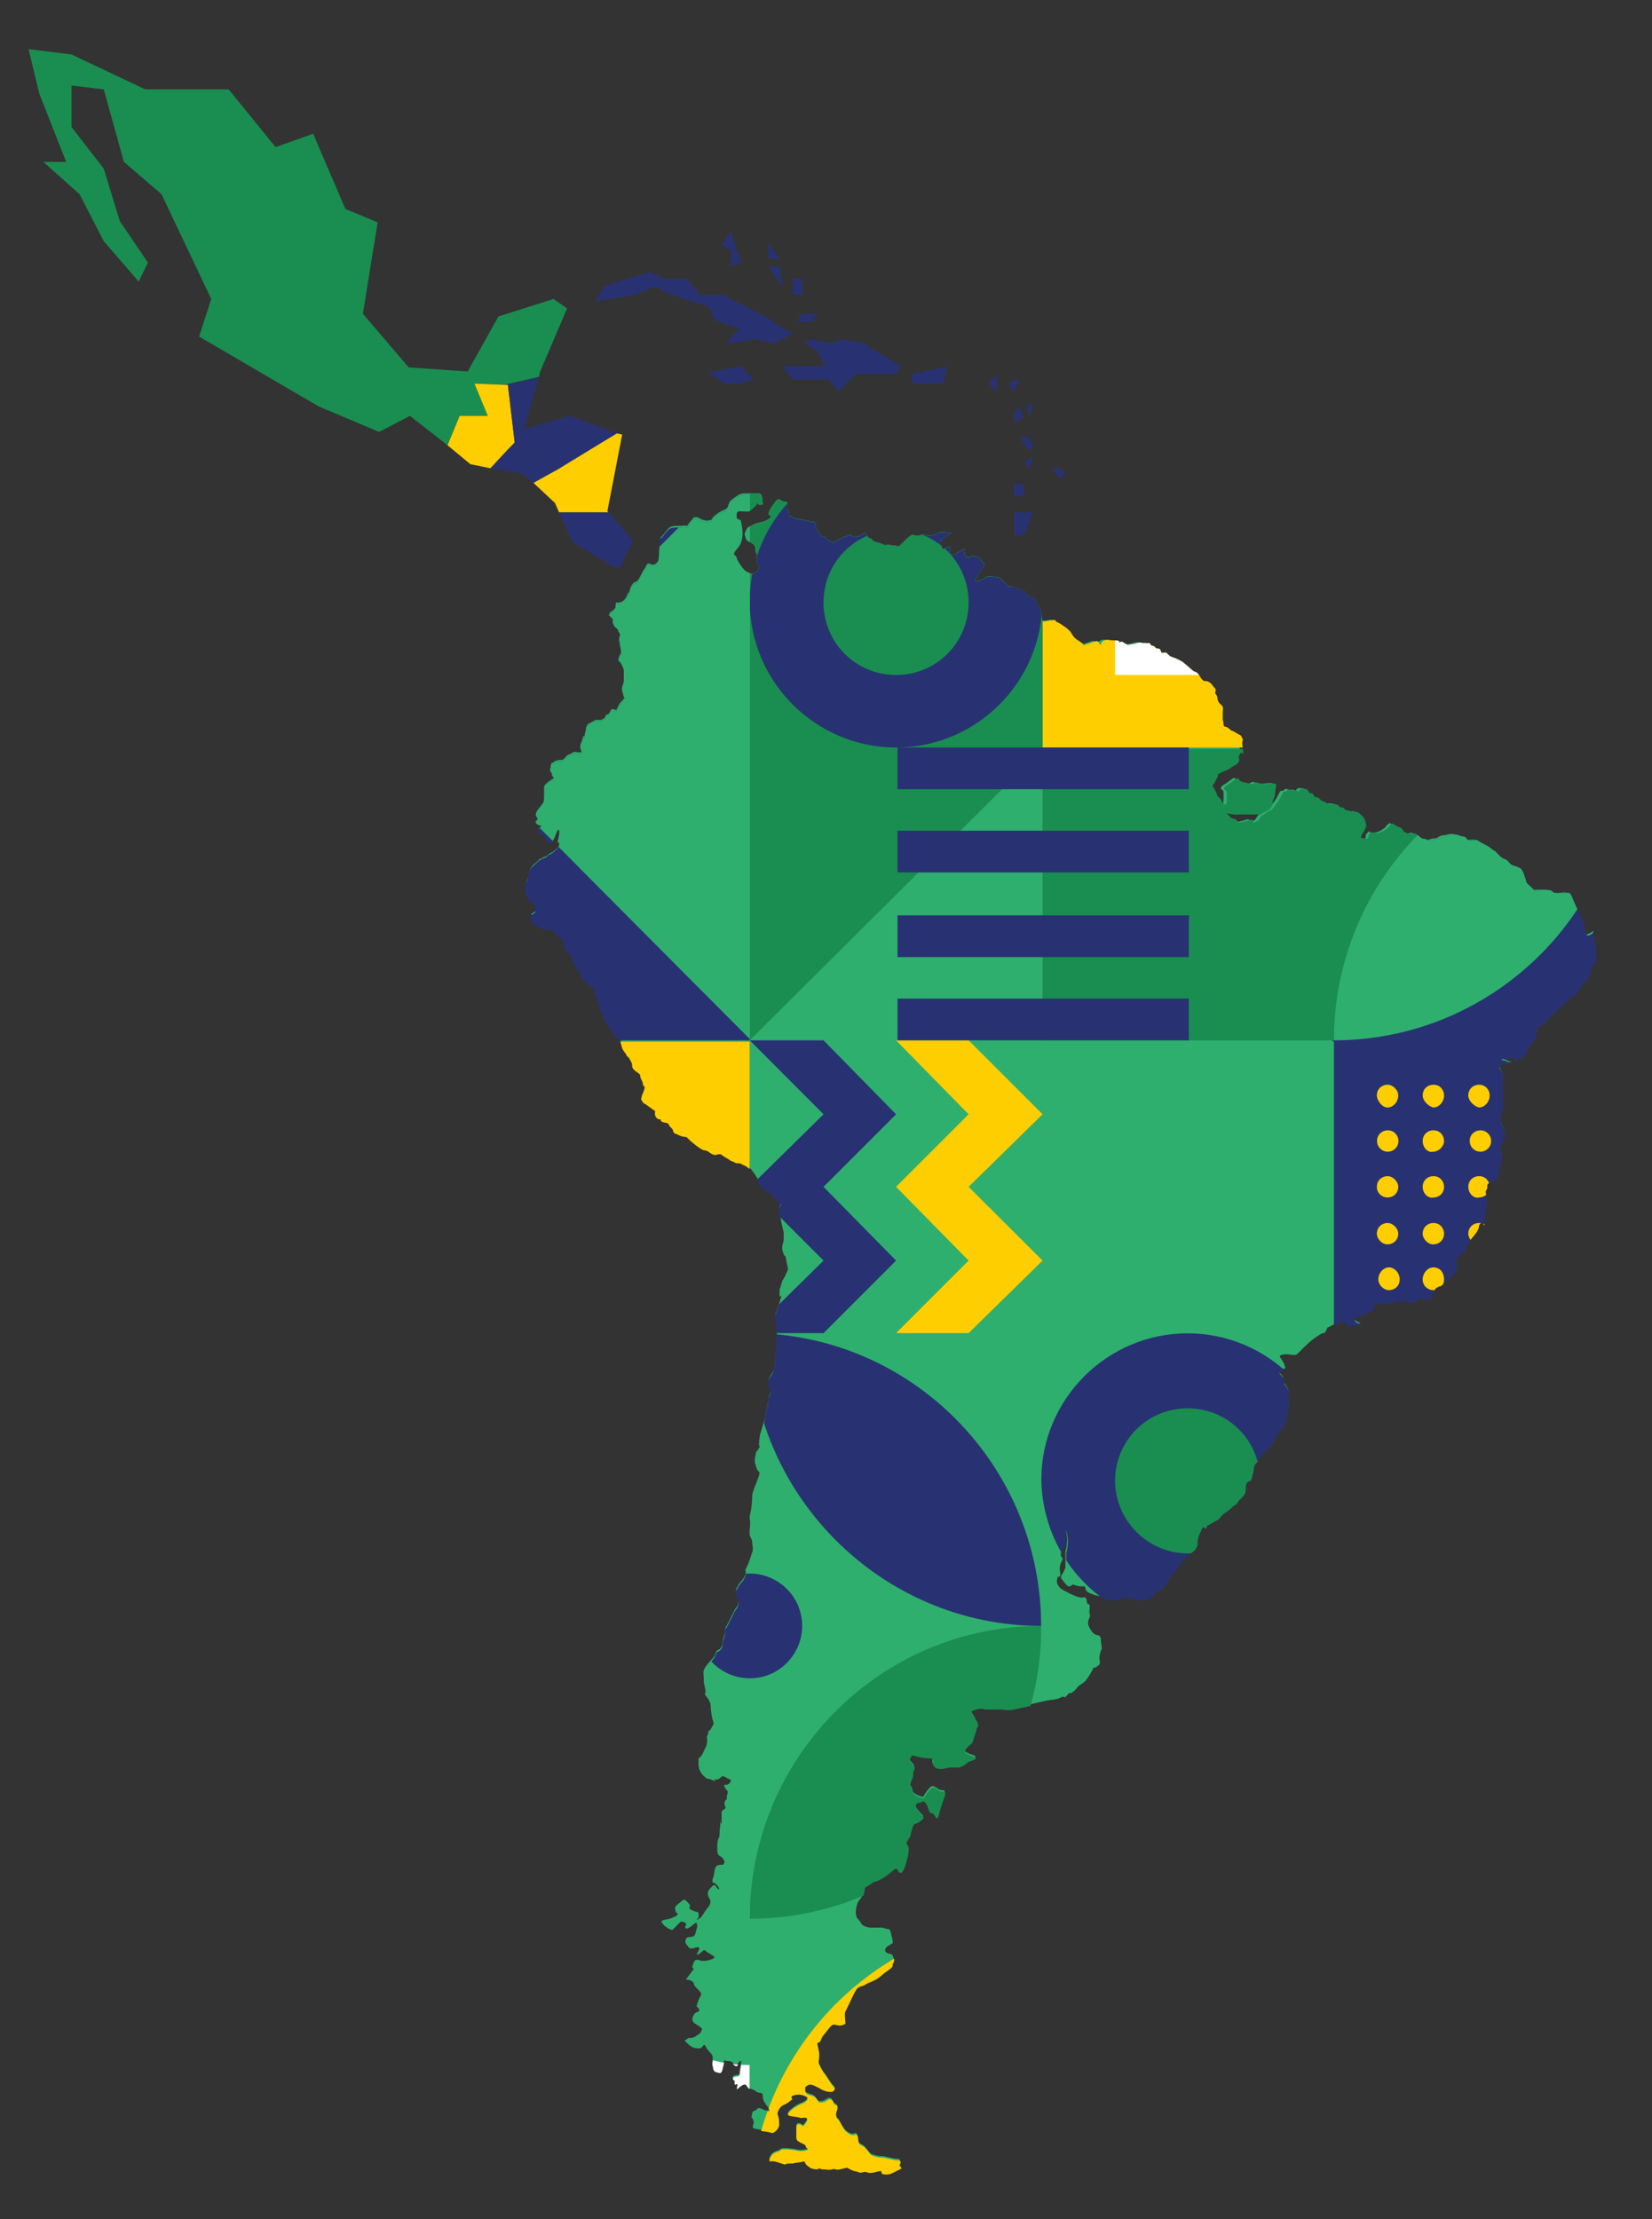 <?xml version="1.0" encoding="utf-8"?>
<!-- Generator: Adobe Illustrator 28.1.0, SVG Export Plug-In . SVG Version: 6.00 Build 0)  -->
<svg version="1.1" id="Capa_1" xmlns="http://www.w3.org/2000/svg" xmlns:xlink="http://www.w3.org/1999/xlink" x="0px" y="0px"
	 viewBox="0 0 804 1080" style="enable-background:new 0 0 804 1080;" xml:space="preserve">
<rect x="0" y="0" width="804" height="1080" fill="#333333" stroke="none"/>
<style type="text/css">
	.st0{fill:#2EAF6E;}
	.st1{clip-path:url(#SVGID_00000064342596909941443730000005126841081698582180_);fill:#FFCE00;}
	.st2{clip-path:url(#SVGID_00000064342596909941443730000005126841081698582180_);fill:#283272;}
	.st3{clip-path:url(#SVGID_00000064342596909941443730000005126841081698582180_);fill:#198E50;}
	.st4{clip-path:url(#SVGID_00000064342596909941443730000005126841081698582180_);fill:#FFFFFF;}
	.st5{clip-path:url(#SVGID_00000064342596909941443730000005126841081698582180_);fill:#2EAF6E;}
	.st6{clip-path:url(#SVGID_00000064342596909941443730000005126841081698582180_);fill:#FFE000;}
	.st7{fill:#283272;}
	.st8{fill:#FFCE00;}
	.st9{fill:#198E50;}
</style>
<g>
	<g>
		<path class="st0" d="M770.1,452.7c-0.7-1.3,0-2.6-0.7-3.3c0,0.7,0.7,0.7,0-0.7c0-0.7,0-0.7-0.7-1.3c0-0.7-0.7-1.3-1.3-2.6
			c-4.6-9.2-3.9-10.5-5.9-10.5s-3.9,0.7-5.9,0c-2,0-1.3-1.3-3.3-1.3h-5.2c0,0-0.7,1.3-2.6-0.7c-2-2-3.3-2.6-3.3-3.9
			c-0.7-2-1.3-4.6-2.6-5.9c-2-1.3-3.9-1.3-4.6-2c-0.7,0-1.3-2-3.3-2.6c-2-0.7-3.9-3.3-4.6-3.9c-0.7,0-2.6-2-3.9-2.6
			c-1.3-0.7-3.9-2-4.6-2.6c-0.7-0.7-4.6,0.7-5.2-0.7c-0.7-1.3-1.3-1.3-2.6-1.3c-1.3-0.7-3.3-1.3-5.2-0.7c-2,0.7-2.6,0-4.6,1.3
			c-2,1.3-2,0-4.6,1.3c-2,0.7-2-0.7-3.9-0.7s-3.3-3.3-5.2-2.6c-2.6,0.7-2.6,0-3.9-0.7c-1.3,0-0.7-2-3.3-2.6c-2.6-0.7-2-2.6-3.9-0.7
			c-2,2,0.7,0-2,2c-2.6,2-5.2,2-5.2,2c-2.6,0-0.7-2-2.6,0c-2,2,0.7,2.6-2,2.6c-2.6,0-3.3-0.7-1.3-3.3c1.3-2.6,1.3-2.6,1.3-3.3
			c-0.7-3.9-1.3-3.9-2.6-5.2c-2-2-2.6-1.3-3.9-1.3c-1.3-0.7-3.3-0.7-3.9-1.3c-0.7-1.3-2-0.7-2.6-1.3c-0.7-1.3-2.6-1.3-3.9-1.3
			c-1.3,0.7-3.3-1.3-3.9-1.3c-1.3,0-2-2-3.3-2c-1.3,0.7-1.3-2-2.6-2c-1.3,0.7-1.3-2-2.6-2c-1.3,0-2-0.7-3.3,0.7
			c-1.3,1.3-0.7-0.7-2,0c-1.3,0.7-2.6-1.3-3.9,0c-1.3,1.3-1.3-0.7-2.6,2c-1.3,2.6-1.3,2.6-3.3,5.2c-2,3.3-2,2-4.6,3.9
			c-2.6,2-1.3,0-2.6,2c-1.3,2-0.7,1.3-2,2c-1.3,1.3-1.3-0.7-1.3,1.3v2c0,0,0.7-5.2-2-3.9c-2,0.7-5.2,1.3-5.2,1.3s-1.3-2-2.6-2
			s-1.3-0.7-2.6-2c-2.6-2,3.9,0.7,5.2,0h3.3h5.9c2,0,5.9-2.6,5.9-2.6s0.7-0.7,1.3-2c0-1.3,0-2,0.7-3.3c0.7-1.3,0.7-3.3,0.7-3.9
			c0-1.3,1.3-3.3-0.7-3.3s-5.2,0.7-6.5,0c-1.3,0-2-1.3-3.3,0c-2,0.7-2,0-5.2-0.7c-3.3-0.7-1.3-3.3-4.6-0.7c-3.3,2.6-4.6,2.6-4.6,3.9
			c0,1.3,1.3,0,1.3,2.6c0,3.3,0,5.2-0.7,5.2c-1.3,0-2-2-2-2c0-0.7-1.3-1.3-2-2.6c-1.3-3.9-2.6-3.9-2-5.2c1.3-1.3,0.7-1.3,2-3.3
			c1.3-2-1.3-0.7,2-2.6c3.3-1.3,3.3-1.3,5.2-2.6c2-1.3,2.6-1.3,3.3-2.6c0.7-1.3-0.7-2,0.7-3.9c1.3-2,2,3.3,1.3-2.6
			c0,0-0.7-3.3,0-3.9c0-0.7-0.7-2-1.3-2.6c-0.7,0-3.3-2-3.9-2c-0.7,0-2-2-3.3-2s-0.7-2-1.3-3.3v-3.9c0-1.3,0.7-2.6-1.3-3.9
			c-2-2-0.7-3.3-2-4.6c-1.3-2,1.3-1.3-1.3-3.9c-2-3.3-4.6-2.6-4.6-2.6l-1.3-1.3c-0.7-1.3-2-3.3-3.3-3.3c-1.3-0.7-5.2-4.6-6.5-5.2
			c-1.3-0.7-2.6-1.3-4.6-2c-2-0.7-2-2.6-3.9-2c-2,0.7-0.7-2-2.6-2s-1.3-1.3-2.6-1.3c-1.3,0-1.3-2-2.6-1.3h-0.7c-1.3,0-3.3-0.7-4.6,0
			c-1.3,0.7-1.3,0-3.3,0.7c-2,0.7-3.3-2-4.6-1.3c-1.3,1.3,0.7-0.7-2.6-0.7c-3.3,0-3.9-0.7-5.2,0c-2,0.7-1.3,2-2,2
			c-1.3,0,0-2.6-3.3-1.3c-3.3,1.3-2.6,0.7-3.9,1.3c-0.7,0.7-1.3,0-1.3,0c0-0.7-0.7-0.7-1.3-1.3c-3.3-2-3.3-2.6-4.6-4.6
			c-1.3-2-6.5-5.2-7.2-5.2c0,0,0-1.3-2-0.7c-2,0-3.9,1.3-4.6,0c-0.7-3.3,0-2-0.7-3.9c0-2-1.3-2.6-2-3.9c-0.7-1.3,0-2.6-2-3.3
			c-2-0.7-2.6-0.7-3.3-2c-0.7-1.3-2-2-3.3-2c-1.3-0.7-2-1.3-2.6-1.3H491c-1.3,0-0.7-1.3-2-2c-1.3-0.7-2-2.6-3.9-2.6
			c-2,0-3.9-0.7-5.2,0c-3.9,2.6-5.9,2.6-5.2,1.3c0.7-1.3,0.7-1.3,2-3.3c1.3-2,2.6-3.9,2.6-3.9c-2.6-2.6-2-3.9-3.9-3.9
			c-1.3,0-1.3-1.3-3.3,0c-2,0.7-2,0-2.6-1.3c-0.7-1.3,0.7-2.6,0-2.6c-0.7,0-2,1.3-3.9,2c-1.3,1.3-3.3,0.7-3.3,0v-3.3
			c0,0-3.9,2-3.9,0.7c-0.7-2-0.7-2.6,0-3.3c0.7-1.3-3.9,2,0.7-1.3c2-1.3,3.3-2,3.9-2.6c-2.6,0-5.9-0.7-6.5,0
			c-0.7,1.3-3.9,1.3-5.2,1.3c-1.3,0-0.7-1.3-3.9,0c-3.3,0.7-2-2-5.9,1.3l-3.9,3.9c0,0-4.6-0.7-5.9-0.7c-1.3,0.7-2-0.7-5.2-1.3
			c-2.6-0.7-1.3-1.3-3.3-2c-2-0.7-1.3-3.3-3.3-2c-2,1.3-2,1.3-4.6,1.3c-2.6,0,2-2-3.9,0c-5.9,2-4.6,3.9-7.8,2c-3.3-2-1.3-2-3.3-2
			h-0.7c-0.7-2-2.6-3.9-2.6-3.9s0.7-3.3-1.3-3.3c-2,0-5.2-1.3-7.2-1.3c-2,0-2.6-1.3-3.9-1.3c-1.3,0,0-1.3-1.3-3.3
			c-1.3-1.3,1.3-3.9-1.3-3.9s-2.6-2.6-4.6,0c-2,2.6-3.3,4.6-3.3,5.9c0,1.3,2.6,0.7,0,2.6c-3.3,2-4.6,1.3-7.2,2.6
			c-2.6,1.3-3.3,1.3-3.9,3.3c-0.7,1.3-0.7,1.3,0,3.3c0,2,4.6,2,4.6,5.2s1.3,1.3,0.7,5.2c0,3.9,2.6,3.3,0,5.9c-2.6,2-3.3,0.7-5.2,0
			c-1.3-0.7-3.9-4.6-4.6-6.5c0-2-3.3-0.7,0.7-5.2c3.9-4.6,1.3-12.4,1.3-13.1c0-0.7-2,0-2-2c0-2,0-2.6,2-2.6c2,0,3.9,0.7,5.2-0.7
			c1.3-1.3,3.3-2.6,2.6-3.9c-0.7-1.3,0.7,1.3,0.7,1.3s1.3,0.7,2,0c0.7,0,0-0.7,0-2s0-3.3-2-3.3h-5.2c-2.6,0-3.3,0-5.2,1.3
			c-2,1.3-3.9,2.6-3.9,3.9c-0.7,1.3,0,2-3.3,3.3c-2.6,1.3-2,1.3-3.9,2.6c-2,2,0,1.3-2,2c-2.6,0,0.7,0.7-2.6,0
			c-3.3-0.7-2.6-2-5.2-1.3c-0.7,0.7,3.3-4.6-0.7,0.7c-4.6,5.2-0.7,2.6-5.2,3.3c-3.9,0-5.2,0-6.5,1.3c-1.3,1.3-2,2.6-3.3,3.9
			c-1.3,1.3,0-0.7-0.7,3.3c-0.7,3.9,0,7.2-1.3,9.1c-1.3,1.3-1.3,1.3-2.6,1.3s-2-2-3.3,1.3c-2,2.6-2.6,5.2-3.9,6.5
			c-1.3,1.3-1.3,0-2.6,2c-1.3,2-0.7,2-1.3,3.3c0,0.7-0.7,0.7-0.7,0.7c-0.7,2.6-2.6,5.2-5.9,4.6c0.7,2.6-1.3,3.9-3.3,5.2
			c1.3,1.3,2,2,2,2v1.3c0,0.7,0,0.7,0.7,2c0.7,1.3,2,1.3,2,2.6c0,0.7,1.3,0.7,0.7,2.6c-0.7,1.3,0,2.6,0,3.3s0.7,3.3,0.7,4.6
			c0,1.3-1.3,2-1.3,3.3c0,1.3,0.7,0.7,1.3,2c0.7,1.3,1.3,2.6,1.3,3.3v3.9c0,1.3,0,2.6-0.7,3.9c-0.7,1.3,0.7,4.6,0.7,5.2
			c0.7,0.7,1.3-0.7,0,1.3c-1.3,2-2,2-2.6,3.3l-1.3,2.6c-2-0.7-2-0.7-2.6,0c-0.7,1.3-0.7,1.3-1.3,2c-1.3,0.7,0-0.7-1.3,0.7
			c-0.7,1.3,1.3,0-0.7,1.3c-2,1.3-2.6,0.7-3.9,0.7c-0.7,0.7-0.7,0-1.3,0.7c-1.3,0.7-3.3,1.3-3.3,2.6c0,1.3-0.7,2.6-0.7,3.9
			c0,1.3,0,0.7-0.7,0.7c-0.7,0,0,1.3-0.7,2c0,0-0.7,1.3-0.7,2v0.7c0,0.7,0.7,2,0.7,2.6s-1.3,0.7-2,0.7c-0.7,0-1.3-0.7-2.6,0
			c-0.7,0.7-3.3,1.3-3.3,2l-1.3,1.3c-0.7,0.7-2.6,0-3.3,0.7c-0.7,0.7-0.7-0.7-1.3,0.7c-1.3,0.7-1.3,0-1.3,1.3c0,1.3-0.7,2,0,2.6
			c0.7,1.3,0.7,1.3,0.7,2c0,0.7,0.7,0,0.7,1.3c0,1.3,0.7,0-1.3,1.3c-2,1.3-2.6,2-3.3,2.6v2v2c0,1.3,0,3.9-0.7,4.6
			c-0.7,0.7-1.3,2-2.6,3.3c-0.7,1.3-0.7,0.7-0.7,2c0,1.3,1.3,1.3,0.7,2.6c-0.7,1.3-1.3,0-0.7,1.3c0.7,1.3,3.3,1.3,2.6,2
			c-0.7,0.7-0.7,0.7-1.3,1.3c0,0.7-0.7,1.3,0.7,2c1.3,0.7,2.6,0.7,2.6,2c0,1.3,1.3,2,1.3,2s2,0.7,2,0c0.7-1.3,1.3-2,1.3-2.6
			c0.7-1.3,1.3-3.9,2-3.3c0.7,1.3-0.7,5.9-0.7,5.9s1.3,0,0.7,2c-0.7,2-3.9,3.9-3.9,3.9c-0.7,0-1.3,0.7-2,1.3c-0.7,0.7-2,0.7-2.6,1.3
			c-1.3,1.3,0-0.7-2,1.3c-2,2-2.6,2-3.3,3.3c-0.7,0.7-1.3,3.9-1.3,4.6c0,0.7-1.3,2-1.3,3.3v2c0,2.6,0,2,0.7,3.3
			c0.7,1.3,0,1.3,1.3,2.6c1.3,0.7,1.3,0,2,1.3c0.7,2,0.7,1.3,0.7,2.6c0,1.3,0.7,1.3-0.7,2c-1.3,1.3-1.3,0-1.3,1.3v2
			c0,1.3,1.3,1.3,2.6,2.6c1.3,1.3,3.9,2,4.6,2h1.3c0.7,0,2.6,0,2.6,0.7s1.3,2,2,2.6c0.7,0.7,2.6,1.3,2.6,2.6c0,1.3,0,1.3,0.7,2.6
			c0.7,0.7,1.3,2.6,1.3,2.6c0,0.7,2,1.3,2,2.6c0,1.3,2,4.6,2.6,5.2c0,0.7,0,0.7,0.7,1.3c0.7,1.3,1.3,1.3,1.3,2.6
			c0.7,0.7,0.7,1.3,1.3,2c0.7,0.7,1.3,0.7,1.3,1.3c0.7,0.7,1.3,0.7,2,1.3c0.7,0.7,1.3,0.7,2,2c0,1.3,0.7,2.6,1.3,3.9
			c0,1.3,0.7,2,1.3,4.6c0.7,3.3,2,5.2,2.6,6.5c0.7,1.3,0.7,0.7,1.3,2c0.7,1.3,2,3.9,3.3,5.2c0.7,1.3,2,1.3,2.6,2.6
			c0.7,1.3,0.7,2.6,1.3,3.9c0.7,1.3,2,2.6,2,3.3c0.7,0.7,0.7,0,2,2.6c1.3,2,0,2,1.3,3.9c2,2,3.3,2,3.3,3.3c0,1.3,1.3,2.6,1.3,3.9
			c0,1.3,1.3,0.7,0.7,2.6c-0.7,2-0.7,2-1.3,3.3c0,1.3-0.7,1.3,0,2c0.7,1.3,0.7,1.3,2,2l4.6,3.3c0,0-0.7,2,0.7,3.3c1.3,1.3,2,0,2,1.3
			c0.7,1.3,3.9,0.7,3.9,2c0,0.7,2,2,2,2.6c0,1.3,1.3,2,2,2c3.3,2,4.6,0.7,5.2,2c1.3,1.3,6.5,5.9,8.5,5.9c1.3,0,2,1.3,3.9,2
			c1.3,0.7,2.6-0.7,3.9,0c1.3,1.3,3.3,2,3.9,2.6c0.7,0.7,2,0.7,2.6,1.3c1.3,0.7,2,0,3.3,0.7c0.7,0.7,2.6,0.7,4.6,3.3
			c2,2.6,3.3,4.6,3.3,5.2c1.3,3.9,3.9,4.6,4.6,5.2c3.3,2.6,0-2,3.3,2.6c0.7,0.7,0.7,1.3,1.3,1.3c2,2.6,2.6,2,2,2.6
			c-0.7,0.7-1.3,2.6-0.7,4.6c0.7,2,0.7,4.6,1.3,5.9c0,1.3,0.7,2.6,0.7,3.3v3.3c0,2-0.7,2-0.7,3.9c0,2,0,1.3,0.7,3.3
			c0.7,2,0.7-0.7,1.3,3.3c0.7,3.9,1.3,3.9,0,5.9c-0.7,2-1.3,2.6-2,3.9c-1.3,4.6-1.3,3.3-1.3,6.5c0,3.3,2-2.6,0,3.9
			c-2,6.5-2,4.6-2,6.5c0.7,5.2,0.7,5.9,0.7,7.2c0,5.2-0.7,18.3-2,20.3c-1.3,2-2,2.6-2,5.2c0,2,2,2.6,0.7,5.2c-1.3,2.6,0,2-1.3,5.2
			c-0.7,3.3,0-0.7-0.7,3.3c-0.7,3.3,0,3.3-1.3,5.9c-0.7,2.6,0.7-2-0.7,2.6c-1.3,4.6-0.7,1.3-1.3,5.9s1.3,1.3-0.7,4.6l-0.7,0.7
			c-1.3,5.2-0.7,5.2,0,7.8c0.7,2.6,2,1.3,1.3,3.9c-1.3,3.3-1.3,3.9-2,5.2l-1.3,3.9c0,7.2-1.3,9.8-1.3,11.8c0.7,2,0,4.6,0,7.2
			c0,2,1.3,2.6,1.3,4.6c0,2,0.7,2.6,0,4.6c-0.7,2-0.7,2-1.3,3.9c-0.7,2-1.3,3.3-2,4.6c-0.7,1.3,0.7-0.7,0,2c-0.7,2.6-2,3.3-3.3,5.2
			c-1.3,2.6-1.3,1.3-1.3,3.9c0,2.6,1.3,1.3,1.3,4.6c-0.7,3.3-1.3,2-2.6,5.2c-1.3,2.6-2.6,5.2-3.3,6.5c-1.3,1.3,0,2.6-1.3,5.2
			c-1.3,3.3,0,3.3-1.3,5.2c-1.3,2-2,0.7-2.6,2.6c-0.7,2-1.3,2.6-2.6,3.9c-4.6,5.2-3.3,5.2-3.3,8.5c0,3.3,0,1.3,0.7,5.2
			c0.7,3.9-1.3,1.3,0.7,3.9c2,2.6,2,3.9,2,5.2c0,1.3,0.7,5.2,0.7,5.2s0.7,2,0.7,2.6s0,0-1.3,2.6c-1.3,2-1.3,0-1.3,2l-0.7,2
			c0,0,0.7,2.6-0.7,5.2c-1.3,2.6-0.7,2-2,3.9c-1.3,2-1.3,0-1.3,2c0,2,0,3.3,0.7,4.6c0.7,1.3,1.3,2,2,2.6c1.3,1.3,2,1.3,2.6,1.3
			c3.3,1.3,3.3,1.3,4.6,0.7c1.3-0.7,1.3-2,3.3-0.7c2,1.3,3.3,0.7,2,2.6c-1.3,2-3.3,0-2.6,2c1.3,2.6,2,1.3,1.3,3.9
			c-0.7,2.6,0.7,1.3-0.7,2.6c-1.3,1.3,0,2,0,3.3c0,1.3-2,1.3-2,2.6v3.3c0,2,0.7,0.7,0,2c-0.7,1.3,0-4.6-0.7,1.3
			c-0.7,5.9,0,4.6-0.7,5.9c-0.7,1.3-0.7,2.6-0.7,3.9v2c0,2,1.3,2,2,2.6c2.6,2.6,1.3,3.9,0.7,4.6c0,0-3.3-0.7-3.9,2
			c-0.7,5.9-2,5.9-0.7,5.9s3.9,3.9,2.6,3.9c-1.3,0-1.3-3.3-3.3-1.3c-2,2-2,2.6-2,3.3c0,1.3,1.3,2,1.3,3.9c0,2-2,3.9-2,3.9l-2.6,3.9
			c0,0-2.6,2-2,0.7c0.7-1.3,1.3-3.3,0-3.3c-3.3-0.7-5.2-2.6-3.3-3.3c0,0-2.6-3.3-3.3-2.6c-3.3,2.6-4.6,3.3-3.9,4.6
			c0,1.3,1.3,0.7,1.3,2c-0.7,1.3-0.7,1.3-2.6,2c-2,1.3-6.5,0.7-5.2,2.6c1.3,2,4.6,3.9,5.2,3.3c0.7-0.7,3.9-3.9,3.9-3.9
			s2.6,0,2.6,1.3s-1.3,1.3,0,2c1.3,0.7,5.2-3.9,5.2-2.6c0,2,0.7,0,0,2.6l-0.7,2.6c-0.7,2.6-3.9,0.7-4.6,2.6c-0.7,2,0,2,1.3,3.9
			c1.3,2,5.2-1.3,5.2,0.7c0,1.3-2.6,3.9,0,2.6c2-1.3,2-2.6,3.3-1.3c1.3,1.3,5.2,2.6,3.9,3.3c-3.3,2-6.5,1.3-6.5,1.3
			s-2.6-1.3-3.3,0.7c-0.7,2-1.3,2.6,0,3.3l-3.9,5.2c0,0,3.3,0,3.9,2c0,2,4.6,3.9,3.3,5.9c-1.3,2-2,5.2-2,5.2s1.3,0.7,1.3,2
			c-0.7,1.3-1.3,0-2.6,2c-1.3,2-0.7,3.3,0,3.9c0.7,0.7,4.6,2.6,3.9,3.3c-0.7,1.3,0,1.3-2,2.6c-3.3,2.6-3.9,0.7-5.2,2
			c-1.3,1.3-2,0,0,2c2,2,3.3,2.6,5.9,2.6c2,0,2-3.3,3.3-0.7c1.3,2.6,3.3,3.3,3.3,5.2c0,2-0.7,2,0,3.9c0,2,1.3,2.6,2,2.6
			s2,1.3,2.6-1.3s0.7-3.9,1.3-3.9c0.7,0.7,2,0,3.3,0.7c0.7,0.7,2,2,2.6,1.3s2-2.6,2-1.3s-0.7,3.3-0.7,5.2c0,2-2.6,0.7-3.3,2
			s1.3,0.7,0.7,2.6c0,2,2-1.3,1.3,2c-1.3,3.3,3.3-3.3,4.6-0.7c1.3,2.6,3.3,2,4.6,3.3c1.3,1.3,3.3,0,3.3,2c0,2,0.7,3.3,1.3,3.9
			c0,0.7,3.3,3.3,1.3,3.3c-2,0.7-3.9-2-5.2-0.7c-2,2-2,0-2.6,2.6c-0.7,2.6,0,0.7,0.7,3.3c0.7,2-2,3.3,1.3,3.9
			c3.3,0.7,5.9,0.7,7.2,1.3c1.3,0.7,3.9-2,3.9-3.9c0-1.3,0-3.3-0.7-4.6c-0.7-2,2-4.6,2-4.6l2.6-1.3l2.6-2c0,0-2-1.3,1.3-2
			c3.3-0.7,4.6,0.7,5.2,0.7c0,0,2.6,1.3-1.3,3.3c-3.9,1.3-8.5,5.2-7.2,5.9c1.3,0.7,5.2,0.7,5.9,1.3c0.7,0,3.3-0.7,3.3,0.7
			c0,1.3-2,3.3-2,3.3s-3.3-2.6-3.3,0.7v5.2c0,2,4.6,2.6,4.6,3.9c0,1.3,2.6,1.3,0,2c-2.6,0.7-4.6,0-4.6,0s-7.2-1.3-7.8,0
			c-0.7,0.7-2.6,0.7-3.9,2c-1.3,1.3-2,3.9-0.7,3.3c2-0.7,6.5,2,7.2,1.3c0.7-0.7,3.3,0,4.6-0.7c1.3,0,4.6-0.7,4.6-0.7s0,1.3,2,2.6
			c1.3,1.3,3.9,1.3,4.6,1.3c0.7-0.7-2.6-1.3,2,0h1.3c3.3,0.7,3.9-0.7,5.2,0c1.3,0.7,5.2-1.3,5.9-0.7c3.3,2,3.9,1.3,5.2,2
			c1.3,0.7,2.6-0.7,3.9,0c1.3,0.7,3.9,0,3.9,0s3.9-1.3,3.3,0c-0.7,1.3,3.3,1.3,4.6,0.7c1.3-0.7,5.2-2.6,5.2-2.6l-1.3-1.3
			c0,0,2-2.6-0.7-2.6c-2.6,0-5.2-1.3-7.8-1.3c-2.6,0-5.2-1.3-5.2-1.3s-2-2.6-3.3-3.9c-2-1.3-2-0.7-2.6-2c-0.7-2,0-4.6-2-3.9
			c-1.3,0.7-3.3-0.7-3.9-1.3c-1.3-0.7-3.3-5.2-3.9-5.9c-0.7-0.7-1.3-0.7-1.3-3.3c0.7-2,1.3-3.9,0-3.9c-1.3,0-1.3-3.9-3.9-2.6
			c-2,1.3-2.6,1.3-3.9,1.3c-1.3,0-1.3-2.6-3.9-3.3c-2.6-0.7-3.3-1.3-3.3-2.6v-1.3c0-0.7,0.7-0.7,1.3-1.3c1.3-0.7,2.6,0,5.2,1.3
			c2,1.3,3.9,2,5.9,2c2,0,2.6-2,1.3-2.6c-1.3-1.3-3.3-5.2-4.6-6.5c-1.3-2-2.6-4.6-2.6-5.2c0-0.7,0.7-3.9,0-5.9c0-1.3-1.3-3.9,0-3.9
			c1.3,0,0.7-2,3.3-4.6c2.6-3.3,3.3-4.6,5.2-3.9c2,0.7,3.9,0,4.6-0.7c0-0.7-0.7-5.2,0-5.9c0.7-1.3,3.9-8.5,5.2-10.5
			c1.3-2,2.6-1.3,4.6-2.6c2-1.3,3.9-1.3,7.2-3.9c2.6-2.6,5.9-3.9,5.9-5.2c0-1.3,1.3-2.6,0.7-3.3c-0.7-1.3,0-1.3-2.6-2
			c-2.6-0.7-1.3-3.3,0.7-3.9c1.3-1.3,2,0,1.3-3.3c-0.7-2.6-0.7-4.6-2-4.6c-1.3,0-2-0.7-3.3-0.7h-5.2c-1.3,0-3.9-0.7-4.6-2
			c-0.7-2-2.6-2-2.6-5.2c0-2.6,0.7-5.2,2-6.5c1.3-1.3,2-4.6,2-5.2c0-1.3,0-1.3,1.3-2c1.3-0.7,3.9-2.6,3.9-2.6s-1.3,1.3,2.6-0.7
			c3.9-2,7.2-5.9,7.8-5.2c0.7,0.7,2,4.6,3.9-0.7c2-5.2,2-9.2,2-9.2l-1.3-2.6l2-3.3c0,0,1.3-5.9,2-5.9c3.9-1.3,4.6-3.3,4.6-3.3
			s-3.9-3.9-3.9-5.2s0.7-2,2-2c1.3,0,1.3-1.3,2.6,0c2.6,3.3,1.3,5.2,3.3,5.2c2,0,2,6.5,3.9-1.3c2-7.2,3.9-9.2,1.3-9.2
			c-2.6,0-3.9-3.3-5.9-1.3c-2,2-3.3,4.6-3.3,4.6c-3.3-0.7-4.6-2-5.2-2.6c0-2.6-1.3-2.6-1.3-3.9c0-2,1.3-3.3,1.3-4.6s0-2,0.7-3.3
			c0.7-2-3.3-3.3-2-5.2s0-1.3,3.9-0.7c3.9,1.3,7.2,0,7.2,2c-0.7,2,0.7,3.9,3.3,3.9c2.6,0,3.9-0.7,5.2-0.7h3.9c0.7,0,3.3-1.3,3.9-2
			c0.7-1.3,7.2-2,3.3-3.3c-3.9-1.3-4.6-2-3.9-3.3c0.7-1.3,3.3-3.3,3.3-3.3c1.3-4.6,2-5.2,2-6.5c0-1.3,2-1.3,0-3.9
			c-1.3-3.3-3.3-4.6-2-5.2c5.2-2,4.6-0.7,7.2-0.7h2.6h5.2c0,0,1.3,0.7,5.2,0c3.9-0.7,17-3.9,18.3-3.9c1.3,0,3.9-0.7,3.9-0.7
			s2-1.3,2.6-0.7c0.7,0.7,2-2,2.6-2c0.7,0.7,2.6-1.3,3.3-2c0.7-0.7,0.7-1.3,2-2c1.3-0.7,2.6-2,2.6-2c2-2.6,3.3-5.2,3.3-5.2
			s0.7-2,2-2.6c1.3-0.7,1.3-1.3,1.3-2.6c0-0.7-0.7,0.7,0-3.3c0.7-3.3,1.3-1.3,0.7-4.6c-0.7-3.3,0.7-3.3-2-3.9c-2-0.7-2.6-2-3.3-3.3
			c-0.7-1.3,0,2-0.7-1.3c-0.7-3.3,1.3-3.9,0.7-5.2c-0.7-2,0.7-5.2-0.7-5.2s0-3.9-2.6-3.3c-2,0.7-7.8-2.6-9.2-3.3s-2-1.3-2.6-2
			c-0.7-1.3-1.3-2-0.7-3.9c0-2,2,0.7,1.3-3.3c-0.7-3.9,1.3-5.2,1.3-6.5c-0.7-0.7-1.3-1.3-0.7-3.3c0.7-2-0.7-1.3,0.7-2.6
			c1.3-1.3,2-1.3,1.3-3.9c-0.7-2,0-3.9,0-4.6c0,0,1.3,4.6,0.7,7.2c0,2.6-0.7,2.6-0.7,4.6v7.2c-1.3,3.3-2.6,3.9-2,5.2
			c0.7,0.7,2.6,3.9,3.9,3.9c2-0.7,1.3-1.3,2.6-0.7c3.3,1.3,5.2,0,5.2,1.3c0,2,2,2.6,3.9,3.3c1.3,0.7,3.9,0.7,5.2,1.3
			c2.6,1.3,2,1.3,3.3,0.7h3.9c1.3-0.7,0.7-1.3,2.6-1.3c2,0.7,3.3,0,4.6,0.7c3.3,2,8.5-0.7,8.5-0.7s2-3.3,3.3-3.3
			c0.7,0,1.3,0,3.3-2.6c2-2.6,3.3-5.9,3.9-5.9c0.7-0.7,1.3-1.3,2.6-3.3c1.3-2,2.6-3.3,3.9-4.6c1.3-1.3,3.9-3.3,3.9-3.3
			s2-2.6,1.3-3.9c0-1.3,0.7-3.3,1.3-4.6c0.7-1.3,0.7-2,1.3-2.6c0.7-0.7,2,2,2-0.7c1.3-0.7,5.9-3.3,5.9-3.3s1.3-2,3.3-3.3
			s3.3-2.6,3.9-3.3c0.7,0,2-1.3,2.6-2.6c1.3-1.3,3.3-2.6,3.3-5.2c0-2,0-3.3,1.3-3.9c0.7-0.7,1.3,0.7,2-3.3c1.3-3.9,0-3.9,2-5.9
			c2-2,2-4.6,6.5-7.2c0,0,3.9-7.2,5.2-8.5c1.3-2,1.3-1.3,2-2.6c0.7-1.3,1.3-3.9,1.3-5.2s1.3-5.2,0.7-6.5c-0.7-0.7,0-4.6,0-4.6
			s-0.7-2-2-3.3c-0.7-1.3,0-1.3-0.7-3.3c-1.3-2-2.6-2-1.3-3.3c2-1.3,3.3,0.7,2-2.6c-1.3-3.3-3.3-3.9-1.3-4.6c2-0.7,4.6,0,5.9,0
			c1.3,0,1.3,0,2.6-1.3c0,0,0.7-0.7,2.6-2.6c4.6-4.6,8.5-6.5,8.5-6.5c2.6-2.6,2-3.3,2.6-3.9c1.3,0,2-1.3,3.3-1.3
			c1.3,0,2.6-0.7,3.9-1.3c0,0,2,0.7,2.6,2c1.3,1.3,0.7,0,2,0c2,0,4.6-0.7,4.6-0.7s-5.2-1.3-2.6-3.3c2.6-2,2.6,0,5.2-2
			c2.6-2,3.3-0.7,3.9-3.3c0.7-2.6,0-3.9,0.7-2.6c1.3,2,1.3,1.3,3.3,1.3c2,0,3.9-0.7,5.2-0.7c1.3,0,2.6-1.3,3.3-0.7
			c0.7,0.7,2-0.7,2.6,0c0.7,0.7,2,1.3,3.9,0.7c2-1.3,2.6-2.6,3.3-2c0.7,1.3,2,0,2.6,0.7c0.7,0.7,2.6,0,3.3-2c0.7-2,1.3-3.9,2-3.9
			c3.3-2,0,1.3,4.6-3.3c4.6-3.9,5.2-4.6,5.2-5.9c0-1.3-1.3-4.6,0.7-5.9c1.3-1.3,3.9-2.6,3.9-4.6c0.7-2,0.7-2,3.9-5.9
			c3.3-3.9,1.3-4.6,3.3-5.9c1.3-1.3,1.3,5.2,2-3.3c0.7-8.5,1.3-7.8,0.7-9.8c-0.7-2-0.7-2,0-3.3c0.7-1.3-0.7-2.6,2-3.3
			c2-0.7,3.3-2,3.3-2.6c0-0.7,1.3-3.3,1.3-4.6c0-1.3,1.3-4.6,0.7-6.5c-1.3-2,0-3.9,0-4.6c1.3-3.9,2-3.9,1.3-5.9c0-2-2-4.6-2-7.2
			c0-2,2-5.9,1.3-7.2c-0.7-1.3,0.7-2.6,0-5.2c-0.7-2.6,0-3.9,0-5.2c0-1.3,0.7,0,0-3.3c-0.7-3.3-3.3-3.9-1.3-4.6
			c2.6-0.7-0.7,0,2.6-0.7c3.3-0.7,4.6,0,2-0.7c-2.6-1.3-3.9-1.3-3.9-1.3s-0.7-0.7,2-0.7c2.6,0,2-0.7,3.9,0c2,0.7,0,2,2,0.7
			c2-1.3,3.9-2,4.6-3.9c0-2,2-3.9,2.6-4.6c0.7-0.7,1.3-2,1.3-2s0-2,0.7-2.6c0-0.7,0-3.3,1.3-3.3c0.7,0,1.3,0,3.3-2.6
			c2-2.6,9.2-8.5,11.1-10.5c2-2,2.6-1.3,3.9-3.3c1.3-2,1.3-2,3.3-4.6c1.3-2,2-2,2.6-3.3c0.7-0.7,0.7-2.6,1.3-3.9
			c0.7-1.3,2-3.3,2-4.6v-4.6c0-0.7,0-1.3-0.7-3.3c0-2-1.3-3.9,0-5.2C770.1,456.6,770.8,454.7,770.1,452.7"/>
		<g>
			<defs>
				<path id="SVGID_1_" d="M363.6,240.9c-2.6,0-3.3,0-5.2,1.3c-2,1.3-3.9,2.6-3.9,3.9c-0.7,1.3,0,2-3.3,3.3c-2.6,1.3-2,1.3-3.9,2.6
					c-2,2,0,1.3-2,2c-2.6,0,0.7,0.7-2.6,0c-3.3-0.7-2.6-2-5.2-1.3c-0.2,0.2,0.1-0.3,0.5-0.8c0.7-0.9,1.4-1.9-1.1,1.5
					c-3.2,3.7-2.2,3.5-3,3.3c-0.3-0.1-0.9-0.2-2.3,0c-3.9,0-5.2,0-6.5,1.3c-1.3,1.3-2,2.6-3.3,3.9c-1.3,1.3,0-0.7-0.7,3.3
					c-0.7,3.9,0,7.2-1.3,9.2c-1.3,1.3-1.3,1.3-2.6,1.3c-1.3,0-2-2-3.3,1.3c-2,2.6-2.6,5.2-3.9,6.5c-1.3,1.3-1.3,0-2.6,2
					c-1.3,2-0.7,2-1.3,3.3c0,0.7-0.7,0.7-0.7,0.7c-0.7,2.6-2.6,5.2-5.9,4.6c0.7,2.6-1.3,3.9-3.3,5.2c1.3,1.3,2,2,2,2v1.3
					c0,0.7,0,0.7,0.7,2c0.7,1.3,2,1.3,2,2.6c0,0.7,1.3,0.7,0.7,2.6c-0.7,1.3,0,2.6,0,3.3s0.7,3.3,0.7,4.6c0,1.3-1.3,2-1.3,3.3
					c0,1.3,0.7,0.7,1.3,2c0.7,1.3,1.3,2.6,1.3,3.3v3.9c0,1.3,0,2.6-0.7,3.9c-0.7,1.3,0.7,4.6,0.7,5.2c0.2,0.2,0.5,0.2,0.6,0.2
					c0.2-0.1,0.2-0.1-0.6,1.1c-1.3,2-2,2-2.6,3.3l-1.3,2.6c-2-0.7-2-0.7-2.6,0c-0.7,1.3-0.7,1.3-1.3,2c-0.6,0.3-0.6,0.2-0.7,0.1
					c0-0.1,0.1-0.2-0.7,0.5c-0.7,1.3,1.3,0-0.7,1.3c-2,1.3-2.6,0.7-3.9,0.7c-0.7,0.7-0.7,0-1.3,0.7c-1.3,0.7-3.3,1.3-3.3,2.6
					c0,1.3-0.7,2.6-0.7,3.9s0,0.7-0.7,0.7c-0.7,0,0,1.3-0.7,2c0,0-0.7,1.3-0.7,2v0.7c0,0.7,0.7,2,0.7,2.6c0,0.7-1.3,0.7-2,0.7
					c-0.7,0-1.3-0.7-2.6,0c-0.7,0.7-3.3,1.3-3.3,2l-1.3,1.3c-0.7,0.7-2.6,0-3.3,0.7c-0.3,0.3-0.4,0.2-0.6,0.1
					c-0.2-0.1-0.3-0.2-0.7,0.5c-1.3,0.7-1.3,0-1.3,1.3c0,1.3-0.7,2,0,2.6c0.7,1.3,0.7,1.3,0.7,2s0.7,0,0.7,1.3c0,1.3,0.7,0-1.3,1.3
					c-2,1.3-2.6,2-3.3,2.6v2v2c0,1.3,0,3.9-0.7,4.6c-0.7,0.7-1.3,2-2.6,3.3c-0.7,1.3-0.7,0.7-0.7,2c0,1.3,1.3,1.3,0.7,2.6
					c-0.7,1.3-1.3,0-0.7,1.3c0.7,1.3,3.3,1.3,2.6,2c-0.7,0.7-0.7,0.7-1.3,1.3c0,0.7-0.7,1.3,0.7,2c1.3,0.7,2.6,0.7,2.6,2
					c0,1.3,1.3,2,1.3,2s2,0.7,2,0c0.7-1.3,1.3-2,1.3-2.6c0.7-1.3,1.3-3.9,2-3.3c0.7,1.3-0.7,5.9-0.7,5.9s1.3,0,0.7,2
					c-0.7,2-3.9,3.9-3.9,3.9c-0.7,0-1.3,0.7-2,1.3c-0.7,0.7-2,0.7-2.6,1.3c-0.6,0.6-0.6,0.5-0.7,0.4c-0.1-0.1-0.2-0.2-1.2,0.9
					c-2,2-2.6,2-3.3,3.3c-0.7,0.7-1.3,3.9-1.3,4.6c0,0.7-1.3,2-1.3,3.3v2c0,2.6,0,2,0.7,3.3c0.7,1.3,0,1.3,1.3,2.6
					c1.3,0.7,1.3,0,2,1.3c0.7,2,0.7,1.3,0.7,2.6c0,1.3,0.7,1.3-0.7,2c-1.3,1.3-1.3,0-1.3,1.3v2c0,1.3,1.3,1.3,2.6,2.6
					c1.3,1.3,3.9,2,4.6,2h1.3c0.7,0,2.6,0,2.6,0.7c0,0.7,1.3,2,2,2.6c0.7,0.7,2.6,1.3,2.6,2.6c0,1.3,0,1.3,0.7,2.6
					c0.7,0.7,1.3,2.6,1.3,2.6c0,0.7,2,1.3,2,2.6c0,1.3,2,4.6,2.6,5.2c0,0.7,0,0.7,0.7,1.3c0.7,1.3,1.3,1.3,1.3,2.6
					c0.7,0.7,0.7,1.3,1.3,2c0.7,0.7,1.3,0.7,1.3,1.3c0.7,0.7,1.3,0.7,2,1.3c0.7,0.7,1.3,0.7,2,2c0,1.3,0.7,2.6,1.3,3.9
					c0,1.3,0.7,2,1.3,4.6c0.7,3.3,2,5.2,2.6,6.5c0.7,1.3,0.7,0.7,1.3,2c0.7,1.3,2,3.9,3.3,5.2c0.7,1.3,2,1.3,2.6,2.6
					c0.7,1.3,0.7,2.6,1.3,3.9c0.7,1.3,2,2.6,2,3.3c0.7,0.7,0.7,0,2,2.6c1.3,2,0,2,1.3,3.9c2,2,3.3,2,3.3,3.3c0,1.3,1.3,2.6,1.3,3.9
					c0,1.3,1.3,0.7,0.7,2.6c-0.7,2-0.7,2-1.3,3.3c0,1.3-0.7,1.3,0,2c0.7,1.3,0.7,1.3,2,2l4.6,3.3c0,0-0.7,2,0.7,3.3
					c1.3,1.3,2,0,2,1.3c0.7,1.3,3.9,0.7,3.9,2c0,0.7,2,2,2,2.6c0,1.3,1.3,2,2,2c3.3,2,4.6,0.7,5.2,2c1.3,1.3,6.5,5.9,8.5,5.9
					c1.3,0,2,1.3,3.9,2c0.7,0.3,1.3,0.2,2,0c0.7-0.2,1.3-0.3,2,0c1.3,1.3,3.3,2,3.9,2.6c0.7,0.7,2,0.7,2.6,1.3c1.3,0.7,2,0,3.3,0.7
					c0.7,0.7,2.6,0.7,4.6,3.3c2,2.6,3.3,4.6,3.3,5.2c1.3,3.9,3.9,4.6,4.6,5.2c1.4,1.1,1.6,0.9,1.6,0.7c0-0.3-0.2-0.6,1.6,1.9
					c0.7,0.7,0.7,1.3,1.3,1.3c2,2.6,2.6,2,2,2.6c-0.7,0.7-1.3,2.6-0.7,4.6c0.7,2,0.7,4.6,1.3,5.9c0,1.3,0.7,2.6,0.7,3.3v3.3
					c0,2-0.7,2-0.7,3.9c0,2,0,1.3,0.7,3.3c0.7,2,0.7-0.7,1.3,3.3c0.7,3.9,1.3,3.9,0,5.9c-0.7,2-1.3,2.6-2,3.9
					c-1.3,4.6-1.3,3.3-1.3,6.5c0,1.4,0.4,1.1,0.6,0.9c0.3-0.4,0.5-0.7-0.6,3.1c-2,6.5-2,4.6-2,6.5c0.7,5.2,0.7,5.9,0.7,7.2
					c0,5.2-0.7,18.3-2,20.3c-1.3,2-2,2.6-2,5.2c0,2,2,2.6,0.7,5.2c-1.3,2.6,0,2-1.3,5.2c-0.3,1.6-0.3,1.5-0.3,1.4
					c0-0.1,0-0.2-0.3,1.9c-0.7,3.3,0,3.3-1.3,5.9c-0.3,1.2-0.2,0.9-0.1,0.7c0.1-0.3,0.2-0.6-0.5,1.9c-1.3,4.6-0.7,1.3-1.3,5.9
					c-0.7,4.6,1.3,1.3-0.7,4.6l-0.7,0.7c-1.3,5.2-0.7,5.2,0,7.8c0.7,2.6,2,1.3,1.3,3.9c-1.3,3.3-1.3,3.9-2,5.2l-1.3,3.9
					c0,7.2-1.3,9.8-1.3,11.8c0.7,2,0,4.6,0,7.2c0,2,1.3,2.6,1.3,4.6s0.7,2.6,0,4.6c-0.7,2-0.7,2-1.3,3.9c-0.7,2-1.3,3.3-2,4.6
					c-0.3,0.5-0.2,0.5-0.1,0.5c0.2,0,0.5-0.1,0.1,1.5c-0.7,2.6-2,3.3-3.3,5.2c-1.3,2.6-1.3,1.3-1.3,3.9c0,2.6,1.3,1.3,1.3,4.6
					c-0.7,3.3-1.3,2-2.6,5.2c-1.3,2.6-2.6,5.2-3.3,6.5c-1.3,1.3,0,2.6-1.3,5.2c-1.3,3.3,0,3.3-1.3,5.2c-1.3,2-2,0.7-2.6,2.6
					c-0.7,2-1.3,2.6-2.6,3.9c-4.6,5.2-3.3,5.2-3.3,8.5c0,3.3,0,1.3,0.7,5.2c0.7,3.9-1.3,1.3,0.7,3.9c2,2.6,2,3.9,2,5.2
					s0.7,5.2,0.7,5.2s0.7,2,0.7,2.6c0,0.7,0,0-1.3,2.6c-1.3,2-1.3,0-1.3,2l-0.7,2c0,0,0.7,2.6-0.7,5.2c-1.3,2.6-0.7,2-2,3.9
					c-1.3,2-1.3,0-1.3,2s0,3.3,0.7,4.6c0.7,1.3,1.3,2,2,2.6c1.3,1.3,2,1.3,2.6,1.3c3.3,1.3,3.3,1.3,4.6,0.7c1.3-0.7,1.3-2,3.3-0.7
					c2,1.3,3.3,0.7,2,2.6c-1.3,2-3.3,0-2.6,2c1.3,2.6,2,1.3,1.3,3.9c-0.7,2.6,0.7,1.3-0.7,2.6c-1.3,1.3,0,2,0,3.3c0,1.3-2,1.3-2,2.6
					v3.3c0,2,0.7,0.7,0,2c-0.2,0.5-0.3,0-0.3-0.6c0-0.9,0.1-1.8-0.3,1.9c-0.7,5.9,0,4.6-0.7,5.9c-0.7,1.3-0.7,2.6-0.7,3.9v2
					c0,2,1.3,2,2,2.6c2.6,2.6,1.3,3.9,0.7,4.6c0,0-3.3-0.7-3.9,2c-0.7,5.9-2,5.9-0.7,5.9c1.3,0,3.9,3.9,2.6,3.9
					c-1.3,0-1.3-3.3-3.3-1.3c-2,2-2,2.6-2,3.3c0,1.3,1.3,2,1.3,3.9s-2,3.9-2,3.9l-2.6,3.9c0,0-2.6,2-2,0.7c0.7-1.3,1.3-3.3,0-3.3
					c-3.3-0.7-5.2-2.6-3.3-3.3c0,0-2.6-3.3-3.3-2.6c-3.3,2.6-4.6,3.3-3.9,4.6c0,1.3,1.3,0.7,1.3,2c-0.7,1.3-0.7,1.3-2.6,2
					c-2,1.3-6.5,0.7-5.2,2.6c1.3,2,4.6,3.9,5.2,3.3c0.7-0.7,3.9-3.9,3.9-3.9s2.6,0,2.6,1.3c0,1.3-1.3,1.3,0,2
					c0.6,0.3,1.8-0.5,2.9-1.4c1.2-1,2.3-1.9,2.3-1.2c0,2,0.7,0,0,2.6l-0.7,2.6c-0.7,2.6-3.9,0.7-4.6,2.6c-0.7,2,0,2,1.3,3.9
					c0.7,1,2,0.7,3.1,0.3c1.1-0.3,2.1-0.7,2.1,0.3c0,1.3-2.6,3.9,0,2.6c2-1.3,2-2.6,3.3-1.3c1.3,1.3,5.2,2.6,3.9,3.3
					c-3.3,2-6.5,1.3-6.5,1.3s-2.6-1.3-3.3,0.7c-0.7,2-1.3,2.6,0,3.3l-3.9,5.2c0,0,3.3,0,3.9,2c0,2,4.6,3.9,3.3,5.9
					c-1.3,2-2,5.2-2,5.2s1.3,0.7,1.3,2c-0.7,1.3-1.3,0-2.6,2c-1.3,2-0.7,3.3,0,3.9c0.7,0.7,4.6,2.6,3.9,3.3c-0.7,1.3,0,1.3-2,2.6
					c-1.9,1.5-2.9,1.5-3.7,1.5c-0.6,0-1,0-1.5,0.5c-1.3,1.3-2,0,0,2c2,2,3.3,2.6,5.9,2.6c2,0,2-3.3,3.3-0.7c1.3,2.6,3.3,3.3,3.3,5.2
					s-0.7,2,0,3.9c0,2,1.3,2.6,2,2.6c0.7,0,2,1.3,2.6-1.3c0.7-2.6,0.7-3.9,1.3-3.9c0.7,0.7,2,0,3.3,0.7c0.7,0.7,2,2,2.6,1.3
					c0.7-0.7,2-2.6,2-1.3c0,1.3-0.7,3.3-0.7,5.2c0,2-2.6,0.7-3.3,2c-0.7,1.3,1.3,0.7,0.7,2.6c0,0.9,0.4,0.7,0.8,0.5
					c0.5-0.2,0.9-0.4,0.5,1.4c-0.7,1.7,0.2,0.8,1.4-0.2c1.1-0.9,2.5-1.7,3.2-0.5c1.3,2.6,3.3,2,4.6,3.3c1.3,1.3,3.3,0,3.3,2
					s0.7,3.3,1.3,3.9c0,0.7,3.3,3.3,1.3,3.3c-0.9,0.3-1.8-0.1-2.6-0.5c-1-0.5-1.9-0.9-2.6-0.2c-2,2-2,0-2.6,2.6s0,0.7,0.7,3.3
					c0.7,2-2,3.3,1.3,3.9c3.3,0.7,5.9,0.7,7.2,1.3s3.9-2,3.9-3.9c0-1.3,0-3.3-0.7-4.6c-0.7-2,2-4.6,2-4.6l2.6-1.3l2.6-2
					c0,0-2-1.3,1.3-2c3.3-0.7,4.6,0.7,5.2,0.7c0,0,2.6,1.3-1.3,3.3c-3.9,1.3-8.5,5.2-7.2,5.9c1.3,0.7,5.2,0.7,5.9,1.3
					c0.7,0,3.3-0.7,3.3,0.7c0,1.3-2,3.3-2,3.3s-3.3-2.6-3.3,0.7v5.2c0,2,4.6,2.6,4.6,3.9c0,1.3,2.6,1.3,0,2c-2.6,0.7-4.6,0-4.6,0
					s-7.2-1.3-7.8,0c-0.7,0.7-2.6,0.7-3.9,2c-1.3,1.3-2,3.9-0.7,3.3c1-0.3,2.6,0.2,4.1,0.7c1.5,0.5,2.8,1,3.1,0.7
					c0.7-0.7,3.3,0,4.6-0.7c1.3,0,4.6-0.7,4.6-0.7s0,1.3,2,2.6c1.3,1.3,3.9,1.3,4.6,1.3c0.7-0.7-2.6-1.3,2,0h1.3
					c1.6,0.3,2.6,0.2,3.4,0c0.7-0.2,1.2-0.3,1.9,0c0.7,0.3,2,0,3.2-0.3c1.2-0.3,2.4-0.7,2.7-0.3c3.3,2,3.9,1.3,5.2,2
					c0.7,0.3,1.3,0.2,2,0c0.7-0.2,1.3-0.3,2,0c1.3,0.7,3.9,0,3.9,0s3.9-1.3,3.3,0c-0.7,1.3,3.3,1.3,4.6,0.7s5.2-2.6,5.2-2.6
					l-1.3-1.3c0,0,2-2.6-0.7-2.6c-2.6,0-5.2-1.3-7.8-1.3c-2.6,0-5.2-1.3-5.2-1.3s-2-2.6-3.3-3.9c-2-1.3-2-0.7-2.6-2
					c-0.7-2,0-4.6-2-3.9c-1.3,0.7-3.3-0.7-3.9-1.3c-1.3-0.7-3.3-5.2-3.9-5.9c-0.7-0.7-1.3-0.7-1.3-3.3c0.7-2,1.3-3.9,0-3.9
					c-1.3,0-1.3-3.9-3.9-2.6c-2,1.3-2.6,1.3-3.9,1.3c-1.3,0-1.3-2.6-3.9-3.3c-2.6-0.7-3.3-1.3-3.3-2.6v-1.3c0-0.7,0.7-0.7,1.3-1.3
					c1.3-0.7,2.6,0,5.2,1.3c2,1.3,3.9,2,5.9,2c2,0,2.6-2,1.3-2.6c-1.3-1.3-3.3-5.2-4.6-6.5c-1.3-2-2.6-4.6-2.6-5.2
					c0-0.7,0.7-3.9,0-5.9c0-1.3-1.3-3.9,0-3.9c1.3,0,0.7-2,3.3-4.6c2.6-3.3,3.3-4.6,5.2-3.9c2,0.7,3.9,0,4.6-0.7
					c0-0.7-0.7-5.2,0-5.9c0.7-1.3,3.9-8.5,5.2-10.5c1.3-2,2.6-1.3,4.6-2.6c2-1.3,3.9-1.3,7.2-3.9c2.6-2.6,5.9-3.9,5.9-5.2
					c0-1.3,1.3-2.6,0.7-3.3c-0.7-1.3,0-1.3-2.6-2c-2.6-0.7-1.3-3.3,0.7-3.9c1.3-1.3,2,0,1.3-3.3c-0.7-2.6-0.7-4.6-2-4.6
					c-1.3,0-2-0.7-3.3-0.7h-5.2c-1.3,0-3.9-0.7-4.6-2c-0.7-2-2.6-2-2.6-5.2c0-2.6,0.7-5.2,2-6.5c1.3-1.3,2-4.6,2-5.2
					c0-1.3,0-1.3,1.3-2c1.3-0.7,3.9-2.6,3.9-2.6s-1.3,1.3,2.6-0.7c3.9-2,7.2-5.9,7.8-5.2c0.7,0.7,2,4.6,3.9-0.7c2-5.2,2-9.2,2-9.2
					l-1.3-2.6l2-3.3c0,0,1.3-5.9,2-5.9c3.9-1.3,4.6-3.3,4.6-3.3s-3.9-3.9-3.9-5.2c0-1.3,0.7-2,2-2c1.3,0,1.3-1.3,2.6,0
					c2.6,3.3,1.3,5.2,3.3,5.2c2,0,2,6.5,3.9-1.3c2-7.2,3.9-9.2,1.3-9.2c-2.6,0-3.9-3.3-5.9-1.3c-2,2-3.3,4.6-3.3,4.6
					c-3.3-0.7-4.6-2-5.2-2.6c0-2.6-1.3-2.6-1.3-3.9c0-2,1.3-3.3,1.3-4.6c0-1.3,0-2,0.7-3.3c0.7-2-3.3-3.3-2-5.2c1.3-2,0-1.3,3.9-0.7
					c3.9,1.3,7.2,0,7.2,2c-0.7,2,0.7,3.9,3.3,3.9c2.6,0,3.9-0.7,5.2-0.7h3.9c0.7,0,3.3-1.3,3.9-2c0.7-1.3,7.2-2,3.3-3.3
					c-3.9-1.3-4.6-2-3.9-3.3c0.7-1.3,3.3-3.3,3.3-3.3c1.3-4.6,2-5.2,2-6.5c0-1.3,2-1.3,0-3.9c-1.3-3.3-3.3-4.6-2-5.2
					c5.2-2,4.6-0.7,7.2-0.7h2.6h5.2c0,0,1.3,0.7,5.2,0c3.9-0.7,17-3.9,18.3-3.9c1.3,0,3.9-0.7,3.9-0.7s2-1.3,2.6-0.7
					c0.7,0.7,2-2,2.6-2c0.7,0.7,2.6-1.3,3.3-2c0.7-0.7,0.7-1.3,2-2c1.3-0.7,2.6-2,2.6-2c2-2.6,3.3-5.2,3.3-5.2s0.7-2,2-2.6
					c1.3-0.7,1.3-1.3,1.3-2.6c0-0.7-0.7,0.7,0-3.3c0.7-3.3,1.3-1.3,0.7-4.6c-0.7-3.3,0.7-3.3-2-3.9c-2-0.7-2.6-2-3.3-3.3
					c-0.3-0.5-0.3-0.3-0.3-0.1c0,0.3,0.1,0.7-0.3-1.2c-0.7-3.3,1.3-3.9,0.7-5.2c-0.7-2,0.7-5.2-0.7-5.2c-1.3,0,0-3.9-2.6-3.3
					c-2,0.7-7.8-2.6-9.2-3.3c-1.3-0.7-2-1.3-2.6-2c-0.7-1.3-1.3-2-0.7-3.9c0-2,2,0.7,1.3-3.3c-0.7-3.9,1.3-5.2,1.3-6.5
					c-0.7-0.7-1.3-1.3-0.7-3.3c0.7-2-0.7-1.3,0.7-2.6c1.3-1.3,2-1.3,1.3-3.9c-0.7-2,0-3.9,0-4.6c0,0,1.3,4.6,0.7,7.2
					c0,2.6-0.7,2.6-0.7,4.6v7.2c-1.3,3.3-2.6,3.9-2,5.2c0.7,0.7,2.6,3.9,3.9,3.9c2-0.7,1.3-1.3,2.6-0.7c3.3,1.3,5.2,0,5.2,1.3
					c0,2,2,2.6,3.9,3.3c1.3,0.7,3.9,0.7,5.2,1.3c2.6,1.3,2,1.3,3.3,0.7h3.9c1.3-0.7,0.7-1.3,2.6-1.3c2,0.7,3.3,0,4.6,0.7
					c3.3,2,8.5-0.7,8.5-0.7s2-3.3,3.3-3.3c0.7,0,1.3,0,3.3-2.6c2-2.6,3.3-5.9,3.9-5.9c0.7-0.7,1.3-1.3,2.6-3.3
					c1.3-2,2.6-3.3,3.9-4.6c1.3-1.3,3.9-3.3,3.9-3.3s2-2.6,1.3-3.9c0-1.3,0.7-3.3,1.3-4.6c0.7-1.3,0.7-2,1.3-2.6
					c0.2-0.2,0.6,0,0.9,0.2c0.5,0.4,1,0.7,1-0.9c1.3-0.7,5.9-3.3,5.9-3.3s1.3-2,3.3-3.3c2-1.3,3.3-2.6,3.9-3.3c0.7,0,2-1.3,2.6-2.6
					c1.3-1.3,3.3-2.6,3.3-5.2c0-2,0-3.3,1.3-3.9c0.7-0.7,1.3,0.7,2-3.3c1.3-3.9,0-3.9,2-5.9c2-2,2-4.6,6.5-7.2c0,0,3.9-7.2,5.2-8.5
					c1.3-2,1.3-1.3,2-2.6c0.7-1.3,1.3-3.9,1.3-5.2c0-1.3,1.3-5.2,0.7-6.5c-0.7-0.7,0-4.6,0-4.6s-0.7-2-2-3.3c-0.7-1.3,0-1.3-0.7-3.3
					c-1.3-2-2.6-2-1.3-3.3c2-1.3,3.3,0.7,2-2.6c-1.3-3.3-3.3-3.9-1.3-4.6c2-0.7,4.6,0,5.9,0c1.3,0,1.3,0,2.6-1.3
					c0,0,0.7-0.7,2.6-2.6c4.6-4.6,8.5-6.5,8.5-6.5c2.6-2.6,2-3.3,2.6-3.9c1.3,0,2-1.3,3.3-1.3c1.3,0,2.6-0.7,3.9-1.3
					c0,0,2,0.7,2.6,2c1.3,1.3,0.7,0,2,0c2,0,4.6-0.7,4.6-0.7s-5.2-1.3-2.6-3.3c2.6-2,2.6,0,5.2-2c2.6-2,3.3-0.7,3.9-3.3
					s0-3.9,0.7-2.6c1.3,2,1.3,1.3,3.3,1.3s3.9-0.7,5.2-0.7c1.3,0,2.6-1.3,3.3-0.7c0.3,0.3,0.8,0.2,1.3,0c0.5-0.2,1-0.3,1.3,0
					c0.7,0.7,2,1.3,3.9,0.7c2-1.3,2.6-2.6,3.3-2c0.4,0.7,1,0.6,1.5,0.5c0.4-0.1,0.8-0.2,1.1,0.1c0.7,0.7,2.6,0,3.3-2
					c0.7-2,1.3-3.9,2-3.9c1.3-0.8,1.6-0.7,1.7-0.7c0.2,0.1,0.1,0.2,2.9-2.6c4.6-3.9,5.2-4.6,5.2-5.9s-1.3-4.6,0.7-5.9
					c1.3-1.3,3.9-2.6,3.9-4.6c0.7-2,0.7-2,3.9-5.9c3.3-3.9,1.3-4.6,3.3-5.9c0.4-0.4,0.7,0,1,0.5c0.4,0.9,0.6,1.8,1-3.8
					c0.7-8.5,1.3-7.8,0.7-9.8c-0.7-2-0.7-2,0-3.3c0.7-1.3-0.7-2.6,2-3.3c2-0.7,3.3-2,3.3-2.6c0-0.7,1.3-3.3,1.3-4.6
					c0-1.3,1.3-4.6,0.7-6.5c-1.3-2,0-3.9,0-4.6c1.3-3.9,2-3.9,1.3-5.9c0-2-2-4.6-2-7.2c0-2,2-5.9,1.3-7.2c-0.7-1.3,0.7-2.6,0-5.2
					c-0.7-2.6,0-3.9,0-5.2c0-1.3,0.7,0,0-3.3c-0.7-3.3-3.3-3.9-1.3-4.6c2.6-0.7-0.7,0,2.6-0.7c3.3-0.7,4.6,0,2-0.7
					c-2.6-1.3-3.9-1.3-3.9-1.3s-0.7-0.7,2-0.7c2.6,0,2-0.7,3.9,0c2,0.7,0,2,2,0.7c2-1.3,3.9-2,4.6-3.9c0-2,2-3.9,2.6-4.6
					c0.7-0.7,1.3-2,1.3-2s0-2,0.7-2.6c0-0.7,0-3.3,1.3-3.3c0.7,0,1.3,0,3.3-2.6c2-2.6,9.2-8.5,11.1-10.5c2-2,2.6-1.3,3.9-3.3
					c1.3-2,1.3-2,3.3-4.6c1.3-2,2-2,2.6-3.3c0.7-0.7,0.7-2.6,1.3-3.9c0.7-1.3,2-3.3,2-4.6v-4.6c0-0.7,0-1.3-0.7-3.3
					c0-2-1.3-3.9,0-5.2c-4.6,3.3-3.9,1.3-4.6-0.7c-0.5-1.1-0.2-2.1-0.4-2.9c0.1-0.1,0.1-0.4-0.2-1.1c0-0.7,0-0.7-0.7-1.3
					c0-0.7-0.7-1.3-1.3-2.6c-4.6-9.2-3.9-10.5-5.9-10.5c-2,0-3.9,0.7-5.9,0c-2,0-1.3-1.3-3.3-1.3h-5.2c0,0-0.7,1.3-2.6-0.7
					c-2-2-3.3-2.6-3.3-3.9c-0.7-2-1.3-4.6-2.6-5.9c-2-1.3-3.9-1.3-4.6-2c-0.7,0-1.3-2-3.3-2.6c-2-0.7-3.9-3.3-4.6-3.9
					c-0.7,0-2.6-2-3.9-2.6s-3.9-2-4.6-2.6c-0.3-0.3-1.2-0.2-2.1-0.1c-1.3,0.1-2.7,0.2-3.1-0.5c-0.7-1.3-1.3-1.3-2.6-1.3
					c-1.3-0.7-3.3-1.3-5.2-0.7c-2,0.7-2.6,0-4.6,1.3c-2,1.3-2,0-4.6,1.3c-2,0.7-2-0.7-3.9-0.7c-2,0-3.3-3.3-5.2-2.6
					c-2.6,0.7-2.6,0-3.9-0.7c-1.3,0-0.7-2-3.3-2.6c-2.6-0.7-2-2.6-3.9-0.7c-2,2,0.7,0-2,2c-2.6,2-5.2,2-5.2,2c-2.6,0-0.7-2-2.6,0
					c-2,2,0.7,2.6-2,2.6c-2.6,0-3.3-0.7-1.3-3.3c1.3-2.6,1.3-2.6,1.3-3.3c-0.7-3.9-1.3-3.9-2.6-5.2c-2-2-2.6-1.3-3.9-1.3
					c-1.3-0.7-3.3-0.7-3.9-1.3c-0.7-1.3-2-0.7-2.6-1.3c-0.7-1.3-2.6-1.3-3.9-1.3c-1.3,0.7-3.3-1.3-3.9-1.3c-1.3,0-2-2-3.3-2
					c-1.3,0.7-1.3-2-2.6-2c-1.3,0.7-1.3-2-2.6-2c-1.3,0-2-0.7-3.3,0.7c-0.7,0.7-0.8,0.4-1,0.2c-0.2-0.2-0.3-0.5-0.9-0.2
					c-0.6,0.3-1.2,0.1-1.7-0.2c-0.7-0.3-1.5-0.6-2.2,0.2c-0.5,0.5-0.9,0.5-1.1,0.5c-0.4,0-0.7-0.1-1.5,1.5c-1.3,2.6-1.3,2.6-3.3,5.2
					c-2,3.3-2,2-4.6,3.9c-2.6,2-1.3,0-2.6,2c-1.3,2-0.7,1.3-2,2c-0.6,0.6-0.9,0.5-1.1,0.4c-0.2-0.1-0.2-0.2-0.2,0.4
					c-0.2-1.1-0.6-2.1-2-1.5c-2,0.7-5.2,1.3-5.2,1.3s-1.3-2-2.6-2c-1.3,0-1.3-0.7-2.6-2c-1.5-1.1,0.1-0.7,1.9-0.3
					c1.3,0.3,2.8,0.6,3.3,0.3h3.3h5.9c2,0,5.9-2.6,5.9-2.6s0.7-0.7,1.3-2c0-1.3,0-2,0.7-3.3c0.7-1.3,0.7-3.3,0.7-3.9
					c0-1.3,1.3-3.3-0.7-3.3s-5.2,0.7-6.5,0c-1.3,0-2-1.3-3.3,0c-2,0.7-2,0-5.2-0.7c-3.3-0.7-1.3-3.3-4.6-0.7
					c-3.3,2.6-4.6,2.6-4.6,3.9c0,1.3,1.3,0,1.3,2.6c0,3.3,0,5.2-0.7,5.2c-1.3,0-2-2-2-2c0-0.7-1.3-1.3-2-2.6c-1.3-3.9-2.6-3.9-2-5.2
					c1.3-1.3,0.7-1.3,2-3.3c1.3-2-1.3-0.7,2-2.6c3.3-1.3,3.3-1.3,5.2-2.6c2-1.3,2.6-1.3,3.3-2.6c0.7-1.3-0.7-2,0.7-3.9
					c0.5-0.8,0.9-0.4,1.2-0.1c0.4,0.5,0.5,1,0.1-2.5c0,0-0.7-3.3,0-3.9c0-0.7-0.7-2-1.3-2.6c-0.7,0-3.3-2-3.9-2c-0.7,0-2-2-3.3-2
					s-0.7-2-1.3-3.3v-3.9c0-1.3,0.7-2.6-1.3-3.9c-2-2-0.7-3.3-2-4.6c-1.3-2,1.3-1.3-1.3-3.9c-2-3.3-4.6-2.6-4.6-2.6l-1.3-1.3
					c-0.7-1.3-2-3.3-3.3-3.3c-1.3-0.7-5.2-4.6-6.5-5.2c-1.3-0.7-2.6-1.3-4.6-2c-2-0.7-2-2.6-3.9-2c-2,0.7-0.7-2-2.6-2
					s-1.3-1.3-2.6-1.3c-1.3,0-1.3-2-2.6-1.3h-0.7c-1.3,0-3.3-0.7-4.6,0c-1.3,0.7-1.3,0-3.3,0.7c-1,0.3-1.8-0.2-2.5-0.7
					c-0.7-0.5-1.4-1-2-0.7c-1.3,1.3,0.7-0.7-2.6-0.7c-3.3,0-3.9-0.7-5.2,0c-2,0.7-1.3,2-2,2c-1.3,0,0-2.6-3.3-1.3
					c-3.3,1.3-2.6,0.7-3.9,1.3c-0.7,0.7-1.3,0-1.3,0c0-0.7-0.7-0.7-1.3-1.3c-3.3-2-3.3-2.6-4.6-4.6c-1.3-2-6.5-5.2-7.2-5.2
					c0,0,0-1.3-2-0.7c-2,0-3.9,1.3-4.6,0c-0.7-3.3,0-2-0.7-3.9c0-2-1.3-2.6-2-3.9c-0.7-1.3,0-2.6-2-3.3c-2-0.7-2.6-0.7-3.3-2
					c-0.7-1.3-2-2-3.3-2c-1.3-0.7-2-1.3-2.6-1.3H491c-1.3,0-0.7-1.3-2-2c-1.3-0.7-2-2.6-3.9-2.6c-2,0-3.9-0.7-5.2,0
					c-3.9,2.6-5.9,2.6-5.2,1.3c0.7-1.3,0.7-1.3,2-3.3c1.3-2,2.6-3.9,2.6-3.9c-2.6-2.6-2-3.9-3.9-3.9c-1.3,0-1.3-1.3-3.3,0
					c-2,0.7-2,0-2.6-1.3c-0.7-1.3,0.7-2.6,0-2.6s-2,1.3-3.9,2c-1.3,1.3-3.3,0.7-3.3,0v-3.3c0,0-3.9,2-3.9,0.7c-0.7-2-0.7-2.6,0-3.3
					c0.3-0.5-0.3-0.3-0.8-0.1c-0.7,0.3-1.2,0.7,1.5-1.2c2-1.3,3.3-2,3.9-2.6c-2.6,0-5.9-0.7-6.5,0c-0.7,1.3-3.9,1.3-5.2,1.3
					c-1.3,0-0.7-1.3-3.9,0c-1.2,0.2-1.8,0.1-2.2-0.1c-0.8-0.3-1.2-0.7-3.7,1.4l-3.9,3.9c0,0-4.6-0.7-5.9-0.7c-1.3,0.7-2-0.7-5.2-1.3
					c-2.6-0.7-1.3-1.3-3.3-2c-2-0.7-1.3-3.3-3.3-2c-2,1.3-2,1.3-4.6,1.3c-2.6,0,2-2-3.9,0c-5.9,2-4.6,3.9-7.8,2c-3.3-2-1.3-2-3.3-2
					h-0.7c-0.7-2-2.6-3.9-2.6-3.9s0.7-3.3-1.3-3.3c-2,0-5.2-1.3-7.2-1.3c-2,0-2.6-1.3-3.9-1.3c-1.3,0,0-1.3-1.3-3.3
					c-1.3-1.3,1.3-3.9-1.3-3.9c-2.6,0-2.6-2.6-4.6,0c-2,2.6-3.3,4.6-3.3,5.9c0,1.3,2.6,0.7,0,2.6c-3.3,2-4.6,1.3-7.2,2.6
					c-2.6,1.3-3.3,1.3-3.9,3.3c-0.7,1.3-0.7,1.3,0,3.3c0,2,4.6,2,4.6,5.2c0,3.3,1.3,1.3,0.7,5.2c0,3.9,2.6,3.3,0,5.9
					c-2.6,2-3.3,0.7-5.2,0c-1.3-0.7-3.9-4.6-4.6-6.5c0-2-3.3-0.7,0.7-5.2c3.9-4.6,1.3-12.4,1.3-13.1c0-0.7-2,0-2-2c0-2,0-2.6,2-2.6
					c2,0,3.9,0.7,5.2-0.7c1.3-1.3,3.3-2.6,2.6-3.9c-0.7-1.3,0.7,1.3,0.7,1.3s1.3,0.7,2,0c0.7,0,0-0.7,0-2c0-1.3,0-3.3-2-3.3H363.6z"
					/>
			</defs>
			<clipPath id="SVGID_00000125562392237904987150000010744780580856179886_">
				<use xlink:href="#SVGID_1_"  style="overflow:visible;"/>
			</clipPath>
			
				<rect x="223" y="507" style="clip-path:url(#SVGID_00000125562392237904987150000010744780580856179886_);fill:#FFCE00;" width="141.8" height="141.8"/>
			<path style="clip-path:url(#SVGID_00000125562392237904987150000010744780580856179886_);fill:#283272;" d="M578,791.3
				c39.2,0,71.2-32,71.2-71.2c0-39.2-32-71.2-71.2-71.2c-39.2,0-71.2,32-71.2,71.2C507.4,759.3,538.7,791.3,578,791.3"/>
			<path style="clip-path:url(#SVGID_00000125562392237904987150000010744780580856179886_);fill:#198E50;" d="M578,756
				c19.6,0,35.3-15.7,35.3-35.3c0-19.6-15.7-35.3-35.3-35.3c-19.6,0-35.3,15.7-35.3,35.3C542.7,739.7,558.4,756,578,756"/>
			<polygon style="clip-path:url(#SVGID_00000125562392237904987150000010744780580856179886_);fill:#FFFFFF;" points="
				613.9,1040.3 578,1076.3 542.7,1040.3 506.7,1076.3 506.7,1040.3 542.7,1005 578,1040.3 613.9,1005 649.2,1040.3 649.2,1076.3 
							"/>
			<polygon style="clip-path:url(#SVGID_00000125562392237904987150000010744780580856179886_);fill:#FFFFFF;" points="578,1005 
				542.7,969.7 506.7,1005 506.7,969.7 542.7,933.8 578,969.7 613.9,933.8 649.2,969.7 649.2,1005 613.9,969.7 			"/>
			<polygon style="clip-path:url(#SVGID_00000125562392237904987150000010744780580856179886_);fill:#283272;" points="400.8,613.5 
				364.9,577.6 400.8,542.3 364.9,506.3 400.8,506.3 436.1,542.3 400.8,577.6 436.1,613.5 400.8,648.8 364.9,648.8 			"/>
			<polygon style="clip-path:url(#SVGID_00000125562392237904987150000010744780580856179886_);fill:#FFCE00;" points="436.1,577.6 
				471.4,542.3 436.1,506.3 471.4,506.3 507.4,542.3 471.4,577.6 507.4,613.5 471.4,648.8 436.1,648.8 471.4,613.5 			"/>
			<polygon style="clip-path:url(#SVGID_00000125562392237904987150000010744780580856179886_);fill:#283272;" points="649.2,666.4 
				666.9,648.8 684.5,666.4 666.9,684.7 			"/>
			
				<rect x="654.4" y="689.9" transform="matrix(0.707 -0.707 0.707 0.707 -301.349 677.273)" style="clip-path:url(#SVGID_00000125562392237904987150000010744780580856179886_);fill:#283272;" width="25" height="25"/>
			<polygon style="clip-path:url(#SVGID_00000125562392237904987150000010744780580856179886_);fill:#283272;" points="666.9,756 
				649.2,737.7 666.9,720 684.5,737.7 			"/>
			
				<rect x="654.4" y="761.2" transform="matrix(0.707 -0.707 0.707 0.707 -351.729 698.141)" style="clip-path:url(#SVGID_00000125562392237904987150000010744780580856179886_);fill:#283272;" width="25" height="25"/>
			<polygon style="clip-path:url(#SVGID_00000125562392237904987150000010744780580856179886_);fill:#283272;" points="684.5,666.4 
				702.8,648.8 720.5,666.4 702.8,684.7 			"/>
			<polygon style="clip-path:url(#SVGID_00000125562392237904987150000010744780580856179886_);fill:#283272;" points="684.5,702.4 
				702.8,684.7 720.5,702.4 702.8,720 			"/>
			<polygon style="clip-path:url(#SVGID_00000125562392237904987150000010744780580856179886_);fill:#283272;" points="702.8,720 
				720.5,737.7 702.8,756 684.5,737.7 			"/>
			<polygon style="clip-path:url(#SVGID_00000125562392237904987150000010744780580856179886_);fill:#283272;" points="684.5,773.6 
				702.8,756 720.5,773.6 702.8,791.3 			"/>
			<polygon style="clip-path:url(#SVGID_00000125562392237904987150000010744780580856179886_);fill:#283272;" points="720.5,666.4 
				738.1,648.8 755.8,666.4 738.1,684.7 			"/>
			
				<rect x="725.6" y="689.9" transform="matrix(0.707 -0.707 0.707 0.707 -280.482 727.65)" style="clip-path:url(#SVGID_00000125562392237904987150000010744780580856179886_);fill:#283272;" width="25" height="25"/>
			<polygon style="clip-path:url(#SVGID_00000125562392237904987150000010744780580856179886_);fill:#283272;" points="755.8,737.7 
				738.1,756 720.5,737.7 738.1,720 			"/>
			
				<rect x="725.6" y="761.2" transform="matrix(0.707 -0.707 0.707 0.707 -330.861 748.519)" style="clip-path:url(#SVGID_00000125562392237904987150000010744780580856179886_);fill:#283272;" width="25" height="25"/>
			<polygon style="clip-path:url(#SVGID_00000125562392237904987150000010744780580856179886_);fill:#283272;" points="773.4,648.8 
				791.7,666.4 773.4,684.7 755.8,666.4 			"/>
			<polygon style="clip-path:url(#SVGID_00000125562392237904987150000010744780580856179886_);fill:#283272;" points="773.4,684.7 
				791.7,702.4 773.4,720 755.8,702.4 			"/>
			<polygon style="clip-path:url(#SVGID_00000125562392237904987150000010744780580856179886_);fill:#283272;" points="773.4,720 
				791.7,737.7 773.4,756 755.8,737.7 			"/>
			<polygon style="clip-path:url(#SVGID_00000125562392237904987150000010744780580856179886_);fill:#283272;" points="791.7,773.6 
				773.4,791.3 755.8,773.6 773.4,756 			"/>
			<path style="clip-path:url(#SVGID_00000125562392237904987150000010744780580856179886_);fill:#FFFFFF;" d="M364.9,1005
				c-39.2,0-71.2-32-71.2-71.2H223c0,78.4,63.4,142.5,141.8,142.5V1005z"/>
			<path style="clip-path:url(#SVGID_00000125562392237904987150000010744780580856179886_);fill:#FFCE00;" d="M507.4,1005
				c-39.2,0-71.2,32-71.2,71.2h-71.2c0-78.4,63.4-142.5,141.8-142.5v71.2H507.4z"/>
			
				<rect x="506.7" y="913.5" style="clip-path:url(#SVGID_00000125562392237904987150000010744780580856179886_);fill:#2EAF6E;" width="284.3" height="20.3"/>
			
				<rect x="506.7" y="873" style="clip-path:url(#SVGID_00000125562392237904987150000010744780580856179886_);fill:#2EAF6E;" width="284.3" height="20.3"/>
			
				<rect x="506.7" y="791.3" style="clip-path:url(#SVGID_00000125562392237904987150000010744780580856179886_);fill:#2EAF6E;" width="284.3" height="20.3"/>
			
				<rect x="506.7" y="831.8" style="clip-path:url(#SVGID_00000125562392237904987150000010744780580856179886_);fill:#2EAF6E;" width="284.3" height="20.3"/>
			<polygon style="clip-path:url(#SVGID_00000125562392237904987150000010744780580856179886_);fill:#2EAF6E;" points="636.1,648.8 
				649.2,635.7 649.2,648.8 			"/>
			<polygon style="clip-path:url(#SVGID_00000125562392237904987150000010744780580856179886_);fill:#2EAF6E;" points="649.2,578.2 
				649.2,607 607.4,648.8 578.6,648.8 			"/>
			<polygon style="clip-path:url(#SVGID_00000125562392237904987150000010744780580856179886_);fill:#2EAF6E;" points="649.2,520.7 
				649.2,549.4 549.9,648.8 521.1,648.8 			"/>
			<polygon style="clip-path:url(#SVGID_00000125562392237904987150000010744780580856179886_);fill:#2EAF6E;" points="520.4,506.3 
				507.4,520 507.4,506.3 			"/>
			<polygon style="clip-path:url(#SVGID_00000125562392237904987150000010744780580856179886_);fill:#2EAF6E;" points="606.1,506.3 
				634.8,506.3 507.4,634.4 507.4,605.7 			"/>
			<polygon style="clip-path:url(#SVGID_00000125562392237904987150000010744780580856179886_);fill:#2EAF6E;" points="548.6,506.3 
				577.3,506.3 507.4,576.9 507.4,548.1 			"/>
			<path style="clip-path:url(#SVGID_00000125562392237904987150000010744780580856179886_);fill:#198E50;" d="M364.9,933.8
				L364.9,933.8c0-78.4,63.4-142.5,141.8-142.5C507.4,869.7,443.3,933.8,364.9,933.8"/>
			<path style="clip-path:url(#SVGID_00000125562392237904987150000010744780580856179886_);fill:#283272;" d="M364.9,648.8
				L364.9,648.8c78.4,0,141.8,64.1,141.8,142.5C428.9,791.3,364.9,727.2,364.9,648.8"/>
			<path style="clip-path:url(#SVGID_00000125562392237904987150000010744780580856179886_);fill:#283272;" d="M791.7,933.8
				c0,78.4-64.1,141.8-142.5,141.8V933.8H791.7z"/>
			<path style="clip-path:url(#SVGID_00000125562392237904987150000010744780580856179886_);fill:#FFE000;" d="M223,506.3
				c78.4,0,141.8,64.1,141.8,142.5H223V506.3z"/>
			<path style="clip-path:url(#SVGID_00000125562392237904987150000010744780580856179886_);fill:#283272;" d="M223,791.3
				c78.4,0,141.8-64.1,141.8-142.5H223V791.3z"/>
			<path style="clip-path:url(#SVGID_00000125562392237904987150000010744780580856179886_);fill:#2EAF6E;" d="M223,791.3
				c78.4,0,141.8,64.1,141.8,142.5H223V791.3z"/>
			
				<rect x="649.2" y="506.3" style="clip-path:url(#SVGID_00000125562392237904987150000010744780580856179886_);fill:#283272;" width="141.8" height="142.5"/>
			<path style="clip-path:url(#SVGID_00000125562392237904987150000010744780580856179886_);fill:#FFCE00;" d="M670.1,533.1
				c0-3.3,2.6-5.2,5.2-5.2c2.6,0,5.2,2.6,5.2,5.2c0,3.3-2.6,5.9-5.2,5.9C672.7,539,670.1,535.7,670.1,533.1"/>
			<path style="clip-path:url(#SVGID_00000125562392237904987150000010744780580856179886_);fill:#FFCE00;" d="M675.4,550.1
				c2.9,0,5.2,2.3,5.2,5.2c0,2.9-2.3,5.2-5.2,5.2s-5.2-2.3-5.2-5.2C670.1,552.4,672.5,550.1,675.4,550.1"/>
			<path style="clip-path:url(#SVGID_00000125562392237904987150000010744780580856179886_);fill:#FFCE00;" d="M670.1,577.6
				c0-3.3,2.6-5.2,5.2-5.2c2.6,0,5.2,2.6,5.2,5.2c0,3.3-2.6,5.2-5.2,5.2C672.7,582.8,670.1,580.8,670.1,577.6"/>
			<path style="clip-path:url(#SVGID_00000125562392237904987150000010744780580856179886_);fill:#FFCE00;" d="M670.1,600.4
				c0-3.3,2.6-5.2,5.2-5.2c2.6,0,5.2,2.6,5.2,5.2c0,3.3-2.6,5.2-5.2,5.2C672.7,605.7,670.1,603,670.1,600.4"/>
			<path style="clip-path:url(#SVGID_00000125562392237904987150000010744780580856179886_);fill:#FFCE00;" d="M681.2,622.7
				c0,3.3-2.6,5.2-5.2,5.2c-2.6,0-5.2-2.6-5.2-5.2c0-3.3,2.6-5.9,5.2-5.9C678.6,616.8,681.2,619.4,681.2,622.7"/>
			<path style="clip-path:url(#SVGID_00000125562392237904987150000010744780580856179886_);fill:#FFCE00;" d="M692.4,533.1
				c0-3.3,2.6-5.2,5.2-5.2c3.3,0,5.2,2.6,5.2,5.2c0,3.3-2.6,5.9-5.2,5.9C695,538.3,692.4,535.7,692.4,533.1"/>
			<path style="clip-path:url(#SVGID_00000125562392237904987150000010744780580856179886_);fill:#FFCE00;" d="M692.4,555.3
				c0-3.3,2.6-5.2,5.2-5.2c3.3,0,5.2,2.6,5.2,5.2c0,2.6-2.6,5.2-5.2,5.2C695,561.2,692.4,558.6,692.4,555.3"/>
			<path style="clip-path:url(#SVGID_00000125562392237904987150000010744780580856179886_);fill:#FFCE00;" d="M692.4,577.6
				c0-3.3,2.6-5.2,5.2-5.2c3.3,0,5.2,2.6,5.2,5.2c0,3.3-2.6,5.2-5.2,5.2C695,583.4,692.4,580.8,692.4,577.6"/>
			<path style="clip-path:url(#SVGID_00000125562392237904987150000010744780580856179886_);fill:#FFCE00;" d="M692.4,600.4
				c0-3.3,2.6-5.2,5.2-5.2c3.3,0,5.2,2.6,5.2,5.2c0,3.3-2.6,5.2-5.2,5.2C695,605.7,692.4,603,692.4,600.4"/>
			<path style="clip-path:url(#SVGID_00000125562392237904987150000010744780580856179886_);fill:#FFCE00;" d="M692.4,622.7
				c0-3.3,2.6-5.9,5.2-5.9c3.3,0,5.2,2.6,5.2,5.9c0,3.3-2.6,5.2-5.2,5.2C695,627.9,692.4,625.9,692.4,622.7"/>
			<path style="clip-path:url(#SVGID_00000125562392237904987150000010744780580856179886_);fill:#FFCE00;" d="M714.6,533.1
				c0-3.3,2.6-5.2,5.2-5.2c3.3,0,5.2,2.6,5.2,5.2c0,3.3-2.6,5.9-5.2,5.9C717.2,538.3,714.6,535.7,714.6,533.1"/>
			<path style="clip-path:url(#SVGID_00000125562392237904987150000010744780580856179886_);fill:#FFCE00;" d="M720.5,550.1
				c2.9,0,5.2,2.3,5.2,5.2c0,2.9-2.3,5.2-5.2,5.2s-5.2-2.3-5.2-5.2C715.2,552.4,717.6,550.1,720.5,550.1"/>
			<path style="clip-path:url(#SVGID_00000125562392237904987150000010744780580856179886_);fill:#FFCE00;" d="M714.6,577.6
				c0-3.3,2.6-5.2,5.2-5.2c3.3,0,5.2,2.6,5.2,5.2c0,3.3-2.6,5.2-5.2,5.2C717.2,583.4,714.6,580.8,714.6,577.6"/>
			<path style="clip-path:url(#SVGID_00000125562392237904987150000010744780580856179886_);fill:#FFCE00;" d="M714.6,600.4
				c0-3.3,2.6-5.2,5.2-5.2c3.3,0,5.2,2.6,5.2,5.2c0,3.3-2.6,5.2-5.2,5.2C717.2,605.7,714.6,603,714.6,600.4"/>
			<path style="clip-path:url(#SVGID_00000125562392237904987150000010744780580856179886_);fill:#FFFFFF;" d="M714.6,622.7
				c0-3.3,2.6-5.9,5.2-5.9c3.3,0,5.2,2.6,5.2,5.9c0,3.3-2.6,5.2-5.2,5.2C717.2,627.9,714.6,625.9,714.6,622.7"/>
			<path style="clip-path:url(#SVGID_00000125562392237904987150000010744780580856179886_);fill:#FFFFFF;" d="M737.5,533.1
				c0-3.3,2.6-5.2,5.2-5.2c3.3,0,5.2,2.6,5.2,5.2c0,3.3-2.6,5.9-5.2,5.9C739.4,538.3,737.5,535.7,737.5,533.1"/>
			<path style="clip-path:url(#SVGID_00000125562392237904987150000010744780580856179886_);fill:#FFFFFF;" d="M742.7,550.1
				c2.9,0,5.2,2.3,5.2,5.2c0,2.9-2.3,5.2-5.2,5.2c-2.9,0-5.2-2.3-5.2-5.2C737.5,552.4,739.8,550.1,742.7,550.1"/>
			<path style="clip-path:url(#SVGID_00000125562392237904987150000010744780580856179886_);fill:#FFFFFF;" d="M737.5,577.6
				c0-3.3,2.6-5.2,5.2-5.2c3.3,0,5.2,2.6,5.2,5.2c0,3.3-2.6,5.2-5.2,5.2C739.4,583.4,737.5,580.8,737.5,577.6"/>
			<path style="clip-path:url(#SVGID_00000125562392237904987150000010744780580856179886_);fill:#FFFFFF;" d="M737.5,600.4
				c0-3.3,2.6-5.2,5.2-5.2c3.3,0,5.2,2.6,5.2,5.2c0,3.3-2.6,5.2-5.2,5.2C739.4,605.7,737.5,603,737.5,600.4"/>
			<path style="clip-path:url(#SVGID_00000125562392237904987150000010744780580856179886_);fill:#FFFFFF;" d="M737.5,622.7
				c0-3.3,2.6-5.9,5.2-5.9c3.3,0,5.2,2.6,5.2,5.9c0,3.3-2.6,5.2-5.2,5.2C739.4,627.9,737.5,625.9,737.5,622.7"/>
			<path style="clip-path:url(#SVGID_00000125562392237904987150000010744780580856179886_);fill:#FFFFFF;" d="M759.7,533.1
				c0-3.3,2.6-5.2,5.2-5.2c3.3,0,5.2,2.6,5.2,5.2c0,3.3-2.6,5.9-5.2,5.9C762.3,538.3,759.7,535.7,759.7,533.1"/>
			<path style="clip-path:url(#SVGID_00000125562392237904987150000010744780580856179886_);fill:#FFFFFF;" d="M764.9,550.1
				c2.9,0,5.2,2.3,5.2,5.2c0,2.9-2.3,5.2-5.2,5.2c-2.9,0-5.2-2.3-5.2-5.2C759.7,552.4,762,550.1,764.9,550.1"/>
			<path style="clip-path:url(#SVGID_00000125562392237904987150000010744780580856179886_);fill:#FFFFFF;" d="M759.7,577.6
				c0-3.3,2.6-5.2,5.2-5.2c3.3,0,5.2,2.6,5.2,5.2c0,3.3-2.6,5.2-5.2,5.2C762.3,583.4,759.7,580.8,759.7,577.6"/>
			<path style="clip-path:url(#SVGID_00000125562392237904987150000010744780580856179886_);fill:#FFFFFF;" d="M759.7,600.4
				c0-3.3,2.6-5.2,5.2-5.2c3.3,0,5.2,2.6,5.2,5.2c0,3.3-2.6,5.2-5.2,5.2C762.3,605.7,759.7,603,759.7,600.4"/>
			<path style="clip-path:url(#SVGID_00000125562392237904987150000010744780580856179886_);fill:#FFFFFF;" d="M759.7,622.7
				c0-3.3,2.6-5.9,5.2-5.9c3.3,0,5.2,2.6,5.2,5.9c0,3.3-2.6,5.2-5.2,5.2C762.3,627.9,759.7,625.9,759.7,622.7"/>
			<path style="clip-path:url(#SVGID_00000125562392237904987150000010744780580856179886_);fill:#FFFFFF;" d="M223,577.6
				c39.2,0,71.2,32,71.2,71.2c0,39.2-32,71.2-71.2,71.2V577.6z"/>
			<path style="clip-path:url(#SVGID_00000125562392237904987150000010744780580856179886_);fill:#283272;" d="M364.9,816.8
				c14.4,0,25.5-11.8,25.5-25.5c0-14.4-11.8-25.5-25.5-25.5c-14.4,0-25.5,11.8-25.5,25.5C339.4,805.7,351.2,816.8,364.9,816.8"/>
			
				<rect x="507.4" y="221.3" style="clip-path:url(#SVGID_00000125562392237904987150000010744780580856179886_);fill:#FFCE00;" width="141.8" height="142.5"/>
			
				<rect x="542.7" y="256.6" style="clip-path:url(#SVGID_00000125562392237904987150000010744780580856179886_);fill:#FFFFFF;" width="71.9" height="71.9"/>
			<path style="clip-path:url(#SVGID_00000125562392237904987150000010744780580856179886_);fill:#283272;" d="M223,467.7
				c85-49,141.8-141.2,141.8-246.4H223V467.7z"/>
			
				<rect x="648.6" y="363.8" style="clip-path:url(#SVGID_00000125562392237904987150000010744780580856179886_);fill:#283272;" width="143.1" height="143.1"/>
			<polygon style="clip-path:url(#SVGID_00000125562392237904987150000010744780580856179886_);fill:#198E50;" points="649.2,506.3 
				791.7,364.5 507.4,364.5 507.4,506.3 			"/>
			<path style="clip-path:url(#SVGID_00000125562392237904987150000010744780580856179886_);fill:#2EAF6E;" d="M649.2,506.3
				L649.2,506.3c0-78.4,63.4-142.5,141.8-142.5C791.7,442.2,727.7,506.3,649.2,506.3"/>
			<path style="clip-path:url(#SVGID_00000125562392237904987150000010744780580856179886_);fill:#283272;" d="M649.2,221.3
				L649.2,221.3c78.4,0,141.8,64.1,141.8,142.5C713.3,363.8,649.2,300.4,649.2,221.3"/>
			<polygon style="clip-path:url(#SVGID_00000125562392237904987150000010744780580856179886_);fill:#198E50;" points="364.9,222 
				366.2,221.3 507.4,221.3 507.4,364.5 364.9,506.3 			"/>
			<path style="clip-path:url(#SVGID_00000125562392237904987150000010744780580856179886_);fill:#283272;" d="M436.1,363.8
				c39.2,0,71.2-32,71.2-71.2c0-39.2-32-71.2-71.2-71.2s-71.2,32-71.2,71.2C364.9,331.8,396.9,363.8,436.1,363.8"/>
			<path style="clip-path:url(#SVGID_00000125562392237904987150000010744780580856179886_);fill:#198E50;" d="M436.1,328.5
				c19.6,0,35.3-15.7,35.3-35.3c0-19.6-15.7-35.3-35.3-35.3c-19.6,0-35.3,15.7-35.3,35.3C400.8,312.8,416.5,328.5,436.1,328.5"/>
			<polygon style="clip-path:url(#SVGID_00000125562392237904987150000010744780580856179886_);fill:#283272;" points="223,506.3 
				364.9,506.3 364.9,505.6 223.7,363.8 223,364.5 			"/>
			<polygon style="clip-path:url(#SVGID_00000125562392237904987150000010744780580856179886_);fill:#283272;" points="223,506.3 
				295.6,506.3 223.7,434.4 223,434.4 			"/>
			<polygon style="clip-path:url(#SVGID_00000125562392237904987150000010744780580856179886_);fill:#2EAF6E;" points="364.9,505.6 
				223.7,363.8 364.9,222 			"/>
			
				<rect x="436.8" y="363.8" style="clip-path:url(#SVGID_00000125562392237904987150000010744780580856179886_);fill:#283272;" width="141.8" height="20.3"/>
			
				<rect x="436.8" y="404.3" style="clip-path:url(#SVGID_00000125562392237904987150000010744780580856179886_);fill:#283272;" width="141.8" height="20.3"/>
			
				<rect x="436.8" y="486" style="clip-path:url(#SVGID_00000125562392237904987150000010744780580856179886_);fill:#283272;" width="141.8" height="20.3"/>
			
				<rect x="436.8" y="445.5" style="clip-path:url(#SVGID_00000125562392237904987150000010744780580856179886_);fill:#283272;" width="141.8" height="20.3"/>
		</g>
		<polygon class="st7" points="289.7,146.8 308.7,143.5 318.5,139.6 327,143.5 345.3,149.4 347.9,155.9 359.7,159.9 353.1,167.1 
			355.7,167.1 367.5,165.1 376.6,167.1 385.8,162.5 370.8,153.3 351.8,143.5 340.7,143.5 334.2,135.7 323,135.7 316.5,132.4 
			304.7,135.7 293.6,139.6 		"/>
		<polygon class="st7" points="366.8,184.7 360.3,178.2 344.6,181.4 352.5,186.7 359.7,186.7 		"/>
		<polygon class="st7" points="444,182.1 444,186.7 459,186.7 461,178.2 		"/>
		<polygon class="st7" points="502.8,249.4 493.6,249.4 493.6,260.5 498.2,260.5 		"/>
		<polygon class="st7" points="355.7,112.8 351.2,119.3 355.7,122 355.7,129.8 361,127.8 358.3,121.3 		"/>
		<polygon class="st7" points="374,118 374,125.9 379.3,125.9 		"/>
		<rect x="385.8" y="135.7" class="st7" width="4.6" height="7.8"/>
		<polygon class="st7" points="397.6,152.7 390.4,152.7 387.8,156.6 395.6,156.6 		"/>
		<polygon class="st7" points="379.3,129.8 374,129.8 380.6,139.6 		"/>
		<polygon class="st7" points="515.9,227.9 512,227.9 515.9,233.1 518.5,230.5 		"/>
		<rect x="493.6" y="235.7" class="st7" width="4.6" height="5.9"/>
		<polygon class="st7" points="502.8,222 498.2,225.2 500.8,227.9 		"/>
		<polygon class="st7" points="496.3,212.8 500.8,219.4 502.8,217.4 500.8,212.8 		"/>
		<polygon class="st7" points="493.6,200.4 493.6,205.6 498.2,203 496.3,198.4 		"/>
		<polygon class="st7" points="502.8,195.8 499.5,198.4 501.5,202.4 		"/>
		<polygon class="st7" points="485.2,182.1 481.2,186.7 485.2,190.6 		"/>
		<polygon class="st7" points="496.3,184.1 490.4,186.7 493.6,190.6 		"/>
		<polygon class="st7" points="404.1,167.1 394.3,165.1 391.7,167.1 397.6,171 401.5,178.2 392.3,178.2 380.6,178.2 385.8,184.7 
			403.4,184.7 408,165.8 		"/>
		<polygon class="st7" points="426.3,171 420.4,167.1 410,165.1 408,165.8 403.4,184.7 408,190.6 416.5,182.1 436.1,182.1 
			438.7,178.2 		"/>
		<polygon class="st8" points="295.6,248.8 302.8,211.5 300.2,210.9 259.6,235 270.1,244.8 272.1,249.4 296.2,249.4 		"/>
		<polygon class="st7" points="296.2,249.4 272.1,249.4 278.6,263.8 298.2,275.6 301.5,276.9 308,263.1 		"/>
		<polygon class="st9" points="237.4,202.4 230.9,186.7 245.3,187.3 262.3,183.4 262.9,180.8 276,150.1 269.4,145.5 242.6,154 
			227.6,180.8 198.9,178.8 176.6,152.7 183.8,108.2 168.1,101.7 152.4,65.1 134.1,71.6 111.3,43.5 70.7,43.5 34.8,26.5 13.9,23.9 
			19.1,45.5 32.2,78.8 21.1,78.8 38.7,94.5 50.5,117.4 67.5,137 72,127.8 58.3,107.6 50.5,82.1 34.8,61.8 34.8,41.6 50.5,43.5 
			60.3,78.8 78.6,94.5 102.8,145.5 96.9,163.8 155.1,197.8 184.5,210.2 199.5,202.4 217.8,216.7 223.7,202.4 		"/>
		<polygon class="st8" points="245.3,187.3 230.9,186.7 237.4,202.4 223.7,202.4 217.8,216.7 228.9,225.9 238.7,227.9 250.5,215.4 
			247.2,187.3 		"/>
		<polygon class="st7" points="255.1,208.9 262.3,183.4 247.2,187.3 250.5,215.4 257.7,208.2 		"/>
		<polygon class="st7" points="238.7,227.9 254.4,230.5 259.6,235 271.4,228.5 247.2,218.7 		"/>
		<polygon class="st7" points="277.3,202.4 257.7,208.2 247.2,218.7 271.4,228.5 300.2,210.9 		"/>
	</g>
</g>
</svg>
